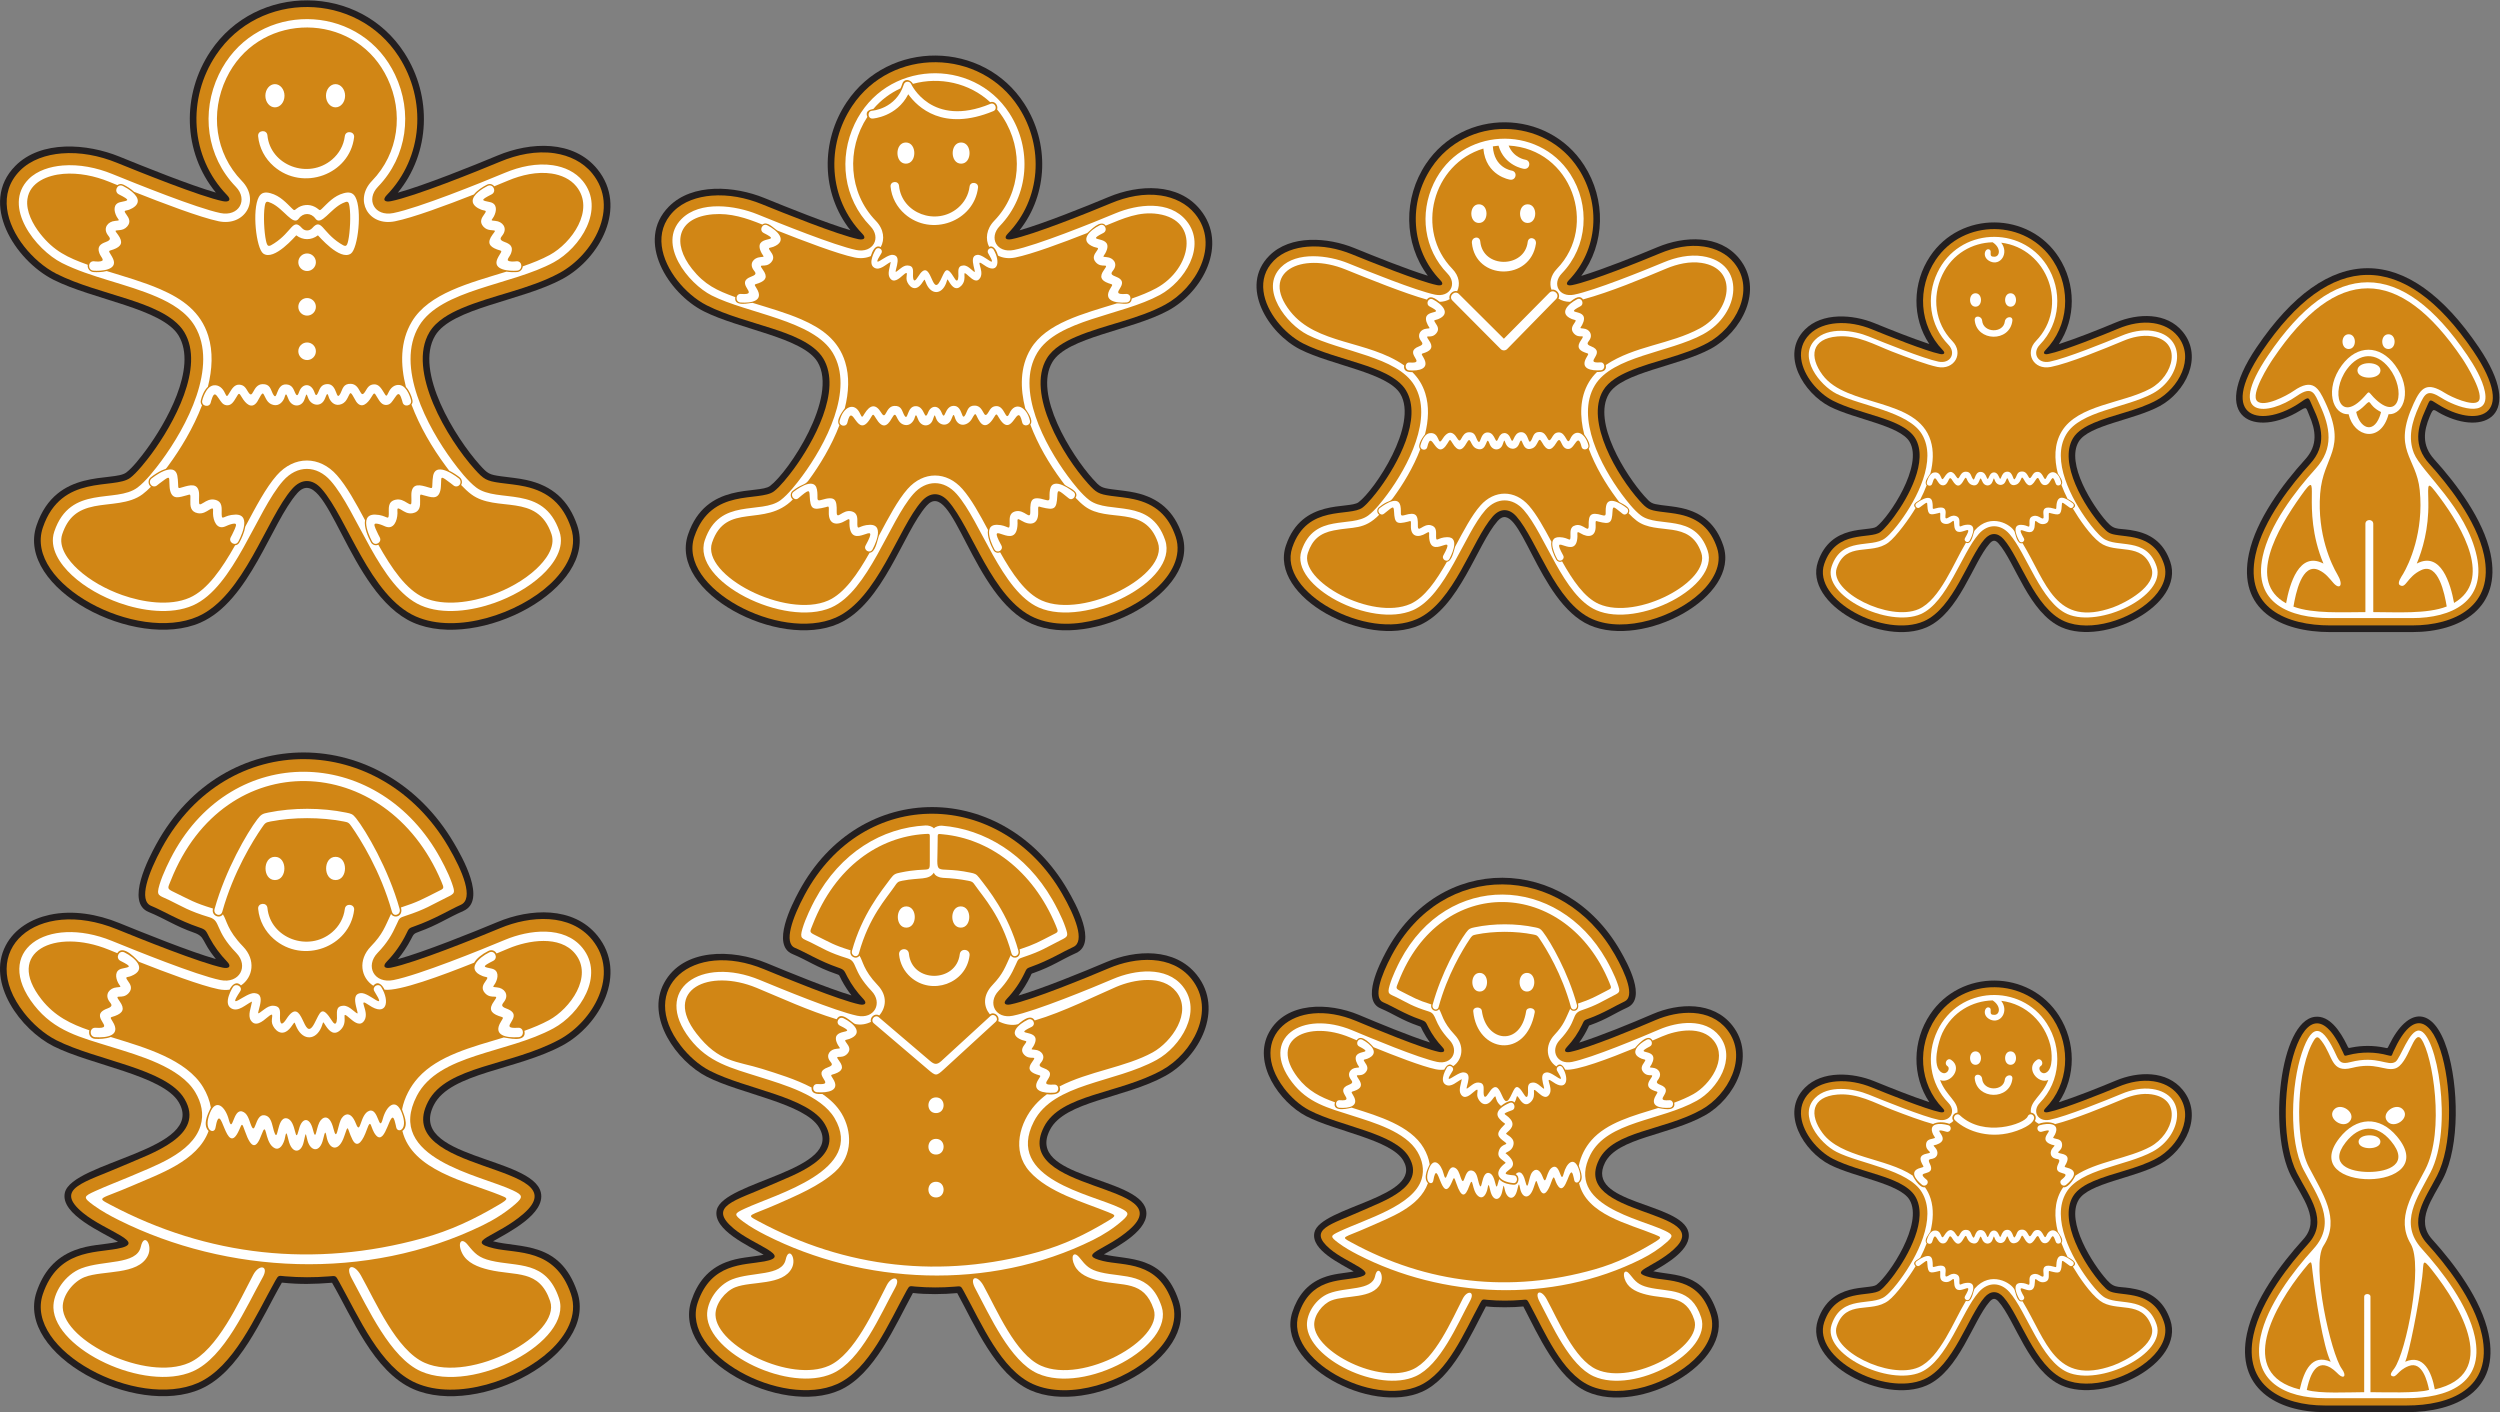 <?xml version="1.0" encoding="UTF-8" standalone="no"?>
<svg
   xmlns:dc="http://purl.org/dc/elements/1.1/"
   xmlns:cc="http://creativecommons.org/ns#"
   xmlns:rdf="http://www.w3.org/1999/02/22-rdf-syntax-ns#"
   xmlns:svg="http://www.w3.org/2000/svg"
   xmlns="http://www.w3.org/2000/svg"
   viewBox="0 0 720.147 406.787"
   height="406.787"
   width="720.147"
   xml:space="preserve"
   id="svg2"
   version="1.1"><rect x="0" y="0" width="720.147" height="406.787" fill="#808080" stroke="none"/><defs
     id="defs6" /><g
     transform="matrix(1.333,0,0,-1.333,0,406.787)"
     id="g10"><g
       transform="scale(0.1)"
       id="g12"><path
         id="path14"
         style="fill:#231f20;fill-opacity:1;fill-rule:evenodd;stroke:none"
         d="m 859.719,2635.3 c 56.394,15.49 162.761,58.23 215.581,80.33 70.75,29.59 163.87,34.29 215.74,-29.68 66.13,-81.55 5.5,-193.12 -75.11,-236.87 -88.55,-48.05 -239.5,-62.56 -275.469,-122.51 -46.281,-77.14 44.582,-222.04 95.949,-279.21 17.48,-19.45 20.41,-21.36 46.59,-24.94 18.39,-2.51 36.79,-4.04 54.96,-8.05 55.91,-12.34 91.06,-43.91 109.44,-98.14 45.97,-135.61 -212.74,-272.22 -354.412,-209.97 -140.898,61.91 -186.535,352.34 -250.836,279.44 -56.015,-63.51 -102.625,-232.79 -208.789,-279.44 -141.117,-62 -400.554,73.88 -354.414,209.97 42.567,125.54 165.992,93.44 193.821,114.31 14.203,10.66 32.281,34.29 43.082,48.91 41.668,56.44 111.781,177.55 70.043,247.12 -34.95,58.24 -185.469,77.65 -270.368,120.56 -83.215,42.07 -161.898,165.59 -82.543,245.93 55.809,56.51 155.629,48.39 224.618,20.35 53.496,-21.75 152.851,-61.92 208.847,-77.9 -71.785,87.63 -74.199,211.82 -11.465,305.51 99.18,148.14 322.086,146.07 418.762,-3.62 60.57,-93.79 56.281,-216.36 -14.027,-302.1 v 0" /><path
         id="path16"
         style="fill:#d18615;fill-opacity:1;fill-rule:evenodd;stroke:none"
         d="m 861.648,2929.59 c 60.813,-94.17 52.997,-218.1 -25.968,-299.63 -9.856,-10.18 -4.625,-15.8 9.148,-13.04 51.75,10.35 184.932,64.05 236.032,85.42 36.82,15.4 78.18,24.14 118.06,18.09 31.24,-4.73 60.77,-18.69 80.94,-43.55 60.17,-74.2 1.66,-175.83 -70.8,-215.14 -64.86,-35.19 -145.2,-47.87 -211.677,-76.36 -25.645,-10.99 -54.473,-26.74 -69.274,-51.41 -49.851,-83.08 39.039,-231.07 97.591,-296.23 19.47,-21.67 25.09,-25.45 55.35,-29.59 18.05,-2.46 35.94,-3.9 53.81,-7.84 50.75,-11.2 82.07,-39.02 98.91,-88.71 15.85,-46.76 -11.48,-91.09 -45.18,-122.34 -68,-63.1 -200.899,-108.88 -289.813,-69.82 -99.519,43.74 -148.195,212.77 -203.781,275.79 -19.937,22.6 -43.707,22.6 -63.644,0 C 575.77,1932.22 527.09,1763.18 427.566,1719.44 295.648,1661.48 51.445,1790.25 92.59,1911.6 132.5,2029.34 246.664,1992.96 281.41,2019.02 c 14.254,10.69 35.481,37.6 46.024,51.87 46.968,63.64 116.179,187.47 70.808,263.08 -22.613,37.69 -80.832,57.96 -121.422,71.2 -50.543,16.48 -108.007,31.16 -154.8,54.81 -26.598,13.45 -51.399,35.56 -69.735,58.91 -38.168,48.59 -57.606,114.9 -9.059,164.06 23.379,23.67 57.332,34.45 89.8,37.17 40.227,3.36 81.934,-4.92 119.153,-20.05 49.34,-20.05 180.851,-73.11 229.398,-83.16 13.195,-2.73 19.176,2.66 9.32,12.82 -80.664,83.1 -86.82,209.38 -23.949,303.28 93.434,139.54 303.633,137.6 394.699,-3.42 v 0" /><path
         id="path18"
         style="fill:#ffffff;fill-opacity:1;fill-rule:evenodd;stroke:none"
         d="m 839.648,2915.38 c -86.578,134.06 -294.543,126.63 -366.878,-24.95 -38.817,-81.34 -26.5,-177.14 36.914,-242.46 27.101,-27.91 6.64,-65.01 -33.418,-56.7 -51.129,10.58 -182.539,63.64 -233.946,84.53 -33.375,13.57 -71.027,21.24 -107.117,18.22 -25.973,-2.17 -54.555,-10.45 -73.347,-29.48 -58.242,-58.97 15.562,-152.66 71.977,-181.18 61.68,-31.18 139.996,-44.98 205.051,-73.23 31.398,-13.63 63.73,-32.54 81.816,-62.68 52.371,-87.3 -17.89,-218.56 -72.199,-292.11 -13.285,-17.99 -33.441,-43.81 -51.375,-57.27 -46.711,-35.03 -144.992,7.61 -179.738,-94.88 -12.227,-36.06 12.808,-71.19 38.183,-94.73 28.586,-26.52 66.035,-46.89 102.649,-59.83 47.89,-16.92 110.773,-26.32 158.812,-5.21 88.336,38.81 137.399,204.19 194.684,269.13 30.379,34.45 72.531,34.45 102.918,0 57.285,-64.94 106.347,-230.32 194.683,-269.13 48.039,-21.11 110.924,-11.71 158.814,5.21 36.61,12.93 74.06,33.31 102.65,59.83 25.37,23.54 50.4,58.67 38.18,94.73 -34.75,102.49 -133.03,59.85 -179.74,94.88 -17.93,13.46 -38.091,39.28 -51.372,57.27 -54.309,73.55 -124.571,204.81 -72.196,292.11 47.328,78.88 199.738,87.84 290.918,137.31 57.52,31.21 112.09,115.02 62.94,175.63 -15.99,19.71 -39.82,30.41 -64.51,34.15 -35,5.3 -71.77,-2.86 -104.03,-16.36 -53.22,-22.26 -186.669,-76.07 -241.013,-86.95 -40.547,-8.1 -60.098,29.06 -33.098,56.95 63.243,65.3 75.489,160.98 36.739,242.21 -4.11,8.61 -8.77,16.97 -13.95,24.99 z m 30.274,-732.94 c 2.961,-12.09 21.25,-7.6 18.297,4.52 -0.02,0.09 -7.059,29.94 -24.172,32.65 -11.59,1.84 -20.301,-6.4 -24.77,-16.56 -4.355,-9.9 -5.093,-7.23 -10.019,0.78 -5.055,8.22 -10.559,17.7 -20.852,17.28 -10.679,-0.44 -14.152,-7.12 -18.816,-14.86 -12.141,-20.2 -9.11,15.07 -31.371,16 -16.696,0.7 -17.813,-11.66 -22.211,-20.16 -11.008,-21.3 -5.539,20.72 -29.211,19.59 -12.828,-0.62 -15.727,-10.04 -19.055,-17.67 -4.914,-11.29 -6.324,-4.75 -8.91,1.7 -7.437,18.59 -25.062,17.55 -31.801,0.7 -2.578,-6.45 -4.593,-14.39 -9.511,-3.11 -3.325,7.64 -6.227,17.06 -19.051,17.67 -23.672,1.14 -18.199,-40.88 -29.211,-19.59 -4.395,8.5 -5.52,20.85 -22.211,20.16 -22.258,-0.93 -19.234,-36.2 -31.371,-16 -4.66,7.75 -8.137,14.42 -18.821,14.86 -10.289,0.42 -15.796,-9.06 -20.843,-17.27 -4.934,-8.02 -5.668,-10.68 -10.028,-0.78 -4.464,10.16 -13.175,18.4 -24.769,16.56 -17.113,-2.71 -24.149,-32.57 -24.168,-32.66 -2.949,-12.11 15.34,-16.61 18.301,-4.52 0.004,0.04 1.523,6.3 3.679,11.54 4.668,11.3 8.391,4.78 13.528,-2.39 5.215,-7.28 8.406,-13.89 16.601,-14.92 10.391,-1.3 15.492,7.2 20.895,16.21 6.34,10.57 6.047,11.8 12.969,0.25 7.761,-12.97 20.781,-26.17 32.617,-9.21 1.39,2.03 3.386,5.79 5.386,9.47 7.918,14.52 7.399,8.66 13.411,-2.19 2.738,-4.96 5.527,-9.85 13.117,-12.9 11.625,-4.66 21.258,1.67 26.375,12.74 3.484,10.17 3.703,13.87 8.969,-0.14 7.64,-20.31 29.191,-18.51 34.902,-2.05 5.848,16.84 4.152,11.84 8.933,1.54 7.063,-15.24 28.196,-18.58 35.637,1.21 5.27,14.01 5.485,10.32 8.977,0.14 5.109,-11.07 14.75,-17.4 26.371,-12.73 7.59,3.04 10.375,7.93 13.113,12.89 6.012,10.86 5.496,16.72 13.41,2.19 2,-3.67 4,-7.43 5.391,-9.46 11.836,-16.97 24.851,-3.76 32.617,9.21 6.918,11.55 6.625,10.31 12.969,-0.26 5.398,-9.01 10.504,-17.5 20.894,-16.2 8.192,1.03 11.387,7.63 16.602,14.91 5.141,7.18 8.855,13.69 13.523,2.39 2.164,-5.24 3.676,-11.5 3.688,-11.53 z m -206.289,129.15 c 10.488,0 18.996,-8.5 18.996,-18.99 0,-10.49 -8.508,-18.99 -18.996,-18.99 -10.488,0 -18.988,8.5 -18.988,18.99 0,10.49 8.5,18.99 18.988,18.99 z m 0,192.39 c 10.488,0 18.996,-8.51 18.996,-19 0,-10.48 -8.508,-18.98 -18.996,-18.98 -10.488,0 -18.988,8.5 -18.988,18.98 0,10.49 8.5,19 18.988,19 z m 0,-96.36 c 10.488,0 18.996,-8.51 18.996,-18.99 0,-10.49 -8.508,-19 -18.996,-19 -10.488,0 -18.988,8.51 -18.988,19 0,10.48 8.5,18.99 18.988,18.99 z m 17.937,171.72 c 12.203,-17.11 32.075,20.83 58.993,33.3 10.746,4.98 12.867,4.76 14.765,-7.68 2.938,-19.28 1.172,-54.71 -2.812,-73.3 -3.141,-14.68 -6.161,-13.4 -17.719,-5.94 -39.359,25.43 -39.953,55.71 -60.016,33.07 -6.058,-6.84 -16.234,-6.84 -22.293,0 -20.066,22.64 -20.664,-7.64 -60.015,-33.07 -11.567,-7.46 -14.578,-8.74 -17.715,5.94 -3.992,18.59 -5.758,54.02 -2.817,73.3 1.899,12.44 4.02,12.66 14.77,7.68 26.91,-12.47 46.781,-50.41 58.98,-33.3 9.352,13.09 26.536,13.09 35.879,0 z m -41.351,-36.21 c 14.367,-11.02 32.461,-11.02 46.828,0 0.875,-0.38 47.621,-56.36 71.328,-39.38 15.285,10.94 24.613,94.55 9.535,122.26 -5.719,10.49 -14.691,10.9 -24.883,8.24 -21.386,-5.61 -35.074,-21.73 -47.261,-33.5 -6.325,-6.1 -4.481,-2.03 -14.996,3.65 -12.801,6.91 -28.45,5.34 -39.84,-3.58 -4.723,-3.69 -4.793,-4.55 -9.43,-0.07 -12.187,11.77 -25.871,27.89 -47.266,33.5 -10.179,2.66 -19.168,2.25 -24.879,-8.24 -15.074,-27.71 -5.75,-111.32 9.536,-122.26 23.711,-16.98 70.457,39 71.328,39.38 z m -46.094,326.74 c 11.418,0 20.672,-11.24 20.672,-25.1 0,-13.86 -9.254,-25.1 -20.672,-25.1 -11.41,0 -20.668,11.24 -20.668,25.1 0,13.86 9.258,25.1 20.668,25.1 z m 130.957,0 c 11.41,0 20.672,-11.24 20.672,-25.1 0,-13.86 -9.262,-25.1 -20.672,-25.1 -11.414,0 -20.668,11.24 -20.668,25.1 0,13.86 9.254,25.1 20.668,25.1 z m 20.047,-112.53 c 1.555,13.23 21.648,10.83 20.07,-2.37 -9.578,-80.19 -110.515,-117.66 -173.629,-62.58 -18.765,16.38 -31.297,39.25 -33.757,64.96 -1.254,13.2 18.82,15.13 20.074,1.9 6.199,-65.15 88.383,-96.1 139.746,-52.34 14.941,12.73 25.082,30.48 27.496,50.43 z M 339.023,2002.52 c -4.062,-3.27 -9.937,-2.53 -13.109,1.66 -3.18,4.18 -2.457,10.22 1.609,13.49 0.137,0.11 49.125,39.78 55.735,5.76 1.051,-5.38 1.316,-11.58 1.578,-16.96 0.508,-10.64 -0.574,-10.75 9.144,-7.82 16.684,5.05 32.614,9.35 35.879,-10.18 0.649,-3.91 0.356,-11.56 0.231,-17.69 -0.211,-10.65 0.738,-11.02 9.836,-5.43 6.273,3.85 14.25,8.92 24.996,6.29 17.398,-4.26 13.676,-19.93 14.062,-31.09 0.547,-15.82 4.114,-1.63 29.477,-0.94 39.59,1.07 6.637,-58.18 6.539,-58.36 -6.02,-11.06 -22.359,-1.64 -16.332,9.43 0.027,0.05 5.352,9.75 8.781,18.05 4.121,9.98 4.188,13.02 -6.07,10.7 -5.941,-1.35 -10.742,-3.82 -15.012,-5.55 -17.812,-7.24 -25.691,12.13 -26.086,28.42 -0.215,9.01 2.586,14.26 -8.168,7.7 -6.152,-3.75 -14.082,-9.45 -24.777,-7.34 -15.781,3.09 -16.398,15.45 -15.981,27.49 0.555,15.94 -0.003,13.12 -7.64,11.2 -15.16,-3.81 -30.735,-10.98 -36.024,10.12 -1.265,5.03 -1.351,10.89 -1.644,16.84 -0.5,10.24 0.922,14.49 -9.227,7.58 -7.574,-5.15 -17.754,-13.34 -17.797,-13.37 z m 735.267,510.01 c -17.9,6.54 -21.83,15.59 -10.21,31.7 7.63,10.59 8.09,8.84 -4.12,10.25 -5.11,0.59 -10.67,2.17 -15.56,7.68 -8.93,10.09 -3.43,18.8 1.67,25.87 7.61,10.56 2.35,7.2 -6.57,10.71 -8.48,3.33 -18.19,9.7 -18.09,18.8 0.13,13.55 21.34,26.9 32.11,32.25 12.11,6.06 20.69,-12.17 8.71,-18.22 -26.54,-13.39 -20.18,-12.93 -3.05,-16.74 15.68,-3.49 14.4,-19.04 7.93,-31.2 -4.41,-8.26 -9.07,-8.3 3.4,-9.31 15.39,-1.25 26.35,-15 16.3,-29.74 -4.38,-6.43 -10.4,-10.7 3.97,-15.97 10.42,-3.81 19.28,-9.21 13.68,-24.09 -3.89,-10.33 -14.89,-17.04 1.48,-18.04 4.2,-0.25 8.31,0.44 10.22,0.57 13.28,0.96 14.28,-19.35 0.97,-20.32 -15.88,-1.15 -53.17,0.83 -42.4,25.38 1.48,3.37 3.04,6.07 4.55,8.46 6.72,10.66 5.06,8.29 -4.99,11.96 z m -829.368,0 c 17.898,6.54 21.82,15.59 10.211,31.7 -7.637,10.59 -8.09,8.84 4.109,10.25 5.117,0.59 10.676,2.16 15.563,7.68 8.933,10.09 3.433,18.8 -1.664,25.87 -7.614,10.56 -2.356,7.2 6.566,10.71 8.484,3.33 18.188,9.7 18.098,18.8 -0.137,13.55 -21.344,26.9 -32.117,32.25 -12.102,6.06 -20.688,-12.17 -8.708,-18.22 26.543,-13.39 20.172,-12.93 3.043,-16.74 -15.668,-3.49 -14.394,-19.04 -7.918,-31.2 4.399,-8.26 9.063,-8.3 -3.41,-9.31 -15.382,-1.25 -26.347,-15 -16.3,-29.74 4.382,-6.43 10.402,-10.7 -3.973,-15.97 -10.41,-3.81 -19.274,-9.21 -13.672,-24.09 3.887,-10.33 14.891,-17.04 -1.484,-18.04 -4.203,-0.25 -8.305,0.44 -10.215,0.57 -13.281,0.96 -14.281,-19.35 -0.965,-20.32 15.879,-1.15 53.164,0.83 42.394,25.38 -1.476,3.37 -3.039,6.07 -4.546,8.46 -6.727,10.66 -5.063,8.29 4.988,11.96 z m 735.266,-510.01 c 4.066,-3.27 9.933,-2.53 13.109,1.66 3.18,4.18 2.457,10.22 -1.609,13.49 -0.145,0.11 -49.129,39.78 -55.743,5.76 -1.043,-5.38 -1.312,-11.58 -1.57,-16.96 -0.508,-10.64 0.57,-10.75 -9.145,-7.82 -16.683,5.05 -32.613,9.35 -35.875,-10.18 -0.656,-3.91 -0.363,-11.56 -0.238,-17.69 0.215,-10.65 -0.738,-11.02 -9.84,-5.43 -6.269,3.85 -14.238,8.92 -24.992,6.29 -17.394,-4.26 -13.676,-19.93 -14.058,-31.09 -0.547,-15.82 -4.114,-1.63 -29.481,-0.94 -39.59,1.07 -6.637,-58.18 -6.535,-58.36 6.019,-11.06 22.355,-1.64 16.332,9.43 -0.031,0.05 -5.355,9.75 -8.785,18.05 -4.121,9.98 -4.18,13.02 6.078,10.7 5.934,-1.35 10.738,-3.82 15.008,-5.55 17.808,-7.24 25.691,12.13 26.082,28.42 0.215,9.01 -2.582,14.26 8.168,7.7 6.152,-3.75 14.082,-9.45 24.781,-7.34 15.785,3.09 16.395,15.45 15.98,27.49 -0.554,15.94 0,13.12 7.637,11.2 15.16,-3.81 30.738,-10.98 36.028,10.12 1.261,5.03 1.351,10.89 1.64,16.84 0.5,10.24 -0.918,14.49 9.235,7.58 7.566,-5.15 17.746,-13.34 17.793,-13.37 z m -155.77,903.02 c -79.051,122.41 -269.141,115.69 -335.285,-22.92 -35.543,-74.48 -24.508,-162.21 33.558,-222.02 40.168,-41.37 6.489,-98.81 -50.101,-87.09 -39.879,8.26 -121.836,39.44 -182.777,63.63 -7.161,6.69 -16.336,12.15 -22.782,15.34 -5.179,2.6 -9.89,1.73 -13.304,-0.87 -6.809,2.75 -12.95,5.25 -18.239,7.4 -30.726,12.49 -65.547,19.72 -98.773,16.94 -32.981,-2.76 -72.406,-17.49 -77.492,-54.59 -3.598,-26.29 12.078,-54.94 27.793,-74.87 29.625,-37.56 59.105,-51.39 102.648,-67.02 -1.394,-7.69 4.379,-15.18 12.199,-15.74 7.903,-0.58 19.129,-0.28 28.7,2.22 38.875,-12.1 79.05,-23.34 115.535,-39.18 48.55,-21.08 87.789,-49.02 103.941,-100.89 10.699,-34.33 8.723,-72.2 -0.762,-109.97 -7.953,-7.4 -13.023,-19.91 -15.175,-28.95 -1.118,-4.6 0.097,-8.37 2.48,-11.02 -18.609,-48.95 -47.016,-95.5 -73.496,-131.37 -6.996,-9.48 -2.621,-4.29 -13.941,-9.69 -7.938,-3.8 -16.543,-9.31 -23.454,-14.88 -6.41,-5.16 -6.097,-15.43 0.5,-20.2 -5.937,-6.07 -12.043,-11.62 -18.187,-16.23 -28.68,-21.51 -69.93,-19.12 -103.781,-25.82 -36.719,-7.28 -57.321,-23.95 -69.66,-60.37 -9.59,-28.29 14.046,-57.73 33.335,-75.63 26.809,-24.87 62.02,-43.89 96.364,-56.03 43.289,-15.29 102.062,-24.77 145.472,-5.7 38.621,16.97 69.852,62.8 98.371,113.34 4.125,0.3 7.461,2.76 9.477,6.46 4.348,7.88 10.531,21.48 12.578,34 22.774,42.65 44.531,84.17 67.953,110.73 37.61,42.63 92.512,42.63 130.117,0 20.915,-23.71 40.497,-59.34 60.657,-97.05 -2.856,-14.82 6.711,-36.75 12.738,-47.68 3.188,-5.82 10.047,-8.06 15.926,-5.23 28.703,-51.03 60.125,-97.46 99.058,-114.57 43.414,-19.07 102.181,-9.59 145.481,5.7 34.34,12.14 69.55,31.16 96.35,56.02 19.29,17.9 42.94,47.35 33.35,75.64 -30.87,91.03 -118.99,45.34 -173.45,86.19 -7.42,5.57 -14.78,12.5 -21.856,20.06 3.125,5.36 1.961,12.41 -2.964,16.37 -6.704,5.4 -15.004,10.75 -22.739,14.53 -2.613,3.43 -5.129,6.8 -7.523,10.04 -30.012,40.65 -56.164,85.37 -74.004,132.76 2,2.6 2.934,6.12 1.902,10.35 -2.039,8.55 -6.703,20.25 -13.968,27.75 -12.059,47.66 -12.907,98.3 12.914,141.35 36.64,61.06 124.248,83.21 204.388,107.93 8.05,-1.34 16.52,-1.44 22.85,-0.98 6.64,0.47 11.87,5.89 12.38,12.38 21.02,7.25 40.83,15.16 58.21,24.58 47.05,25.54 98.8,97.34 57.5,148.27 -13.09,16.13 -33.01,24.6 -53.15,27.66 -31.59,4.78 -65.19,-2.98 -94.32,-15.17 -8.26,-3.45 -18.43,-7.66 -29.95,-12.37 -3.36,4.39 -9.22,6.72 -15.83,3.4 -8.19,-4.06 -20.77,-11.76 -28.05,-21.01 -59.798,-23.58 -132.294,-50.35 -170.614,-58.01 -58.223,-11.64 -88.848,46.88 -49.684,87.33 57.91,59.8 68.883,147.41 33.398,221.79 -3.777,7.92 -8.054,15.6 -12.812,22.96 v 0" /><path
         id="path20"
         style="fill:#231f20;fill-opacity:1;fill-rule:evenodd;stroke:none"
         d="m 419.34,1036.15 c -40.949,14.36 -61.84,29.77 -98.207,44.71 -50.363,20.69 0.41,116.84 16.383,146.07 146.14,267.53 491.672,261.35 643.543,2.74 17.355,-29.55 71.491,-123.83 20.441,-146.52 -36.383,-16.16 -55.621,-30.3 -95.461,-44.74 -12.48,-4.52 -11.976,-5.23 -18.117,-16.98 -7.895,-15.1 -17.32,-29.321 -28.133,-42.485 56.406,15.496 162.751,58.225 215.581,80.325 69.59,29.12 163.5,34.73 215.73,-29.67 66.13,-81.553 5.51,-193.127 -75.1,-236.877 C 1117.48,739.266 973.816,733.652 937.871,664.395 877.789,548.66 1151.47,552.43 1168.81,474.504 c 10.31,-46.301 -70.13,-86.145 -103.37,-105.199 58.53,-15.371 144.5,1.261 182.02,-109.43 C 1293.43,124.266 1034.72,-12.344 893.051,49.902 807.09,87.676 760.723,205.535 717.543,279.656 677.422,276.633 649.574,275.781 609.145,279.941 565.836,205.098 518.863,87.449 433.422,49.902 292.309,-12.102 32.871,123.789 79.008,259.875 c 14.355,42.332 39.722,73.699 81.969,89.93 33.625,12.918 61.859,11.386 94.05,18.371 -31.332,19.48 -125.047,58.719 -114.968,105.64 14.515,67.618 307.902,93.079 245.898,196.399 -34.531,57.539 -190.289,80.09 -270.367,120.566 -70.633,35.703 -145.551,136.289 -103.356,217.509 18.965,36.5 55.84,58 95.051,66.47 50.039,10.81 103.52,1.34 150.383,-17.71 53.48,-21.74 152.859,-61.913 208.848,-77.89 -31.707,38.69 -22.082,48.2 -47.176,56.99 v 0" /><path
         id="path22"
         style="fill:#d18615;fill-opacity:1;fill-rule:evenodd;stroke:none"
         d="m 878.074,1033.88 c -10.57,-21.67 -24.676,-42.044 -42.336,-60.278 -9.855,-10.172 -4.621,-15.789 9.149,-13.036 51.754,10.352 184.933,64.044 236.033,85.414 64.43,26.96 151.43,33.2 198.99,-25.45 60.18,-74.214 1.67,-175.835 -70.78,-215.147 C 1104.02,748.348 965.504,748.895 925.09,671.035 844.008,514.824 1257.31,538.203 1131.17,428.68 c -57.9,-50.274 -129.85,-58.875 -63.92,-74.668 49.64,-11.883 132.54,1.64 166.57,-98.77 15.86,-46.758 -11.48,-91.082 -45.17,-122.344 C 1120.64,69.805 987.754,24.023 898.844,63.086 822.043,96.836 775.52,205.195 732.734,281.875 c -7.824,14.023 -6.695,12.813 -22.468,11.523 -30.911,-2.511 -62.832,-2.453 -93.7,0.176 -14.632,1.239 -14.371,3.399 -21.628,-9.551 C 551.82,207.227 505.145,97.148 427.633,63.086 295.715,5.129 51.508,133.895 92.644,255.242 c 32.196,94.961 110.382,88.742 160.246,97.824 70.132,12.762 -25.071,37.547 -73.461,77.52 -64.785,53.523 3.496,65.449 87.621,102.414 58.789,25.84 179.605,64.031 131.25,144.617 -39.078,65.137 -189.207,82.031 -276.215,126.016 -26.605,13.445 -51.402,35.555 -69.742,58.894 -106.563,135.676 27.152,251.403 199.898,181.183 49.336,-20.05 180.856,-73.105 229.399,-83.155 13.195,-2.735 19.175,2.66 9.316,12.812 -15.434,15.91 -28.144,33.403 -38.16,51.943 -8.25,15.28 -6.613,16.99 -23.012,22.5 -43,14.49 -77.945,36.01 -103.183,46.37 -27.832,11.43 -6.329,71.16 23.55,125.86 140.953,258.03 472.453,251.01 618.493,2.34 31.675,-53.95 55.925,-113.22 27.003,-126.07 -23.597,-10.48 -57.644,-31.47 -99.921,-46.27 -12.457,-4.36 -11.887,-4.35 -17.653,-16.16 v 0" /><path
         id="path24"
         style="fill:#ffffff;fill-opacity:1;fill-rule:evenodd;stroke:none"
         d="m 745.191,1087.54 c 1.555,13.23 21.645,10.83 20.075,-2.36 -9.586,-80.2 -110.52,-117.668 -173.629,-62.59 -18.77,16.37 -31.301,39.26 -33.762,64.96 -1.254,13.21 18.82,15.13 20.074,1.9 6.196,-65.15 88.383,-96.102 139.746,-52.34 14.942,12.73 25.082,30.48 27.496,50.43 z M 856.168,615.793 c 2.465,-13.852 27.379,-7.395 11.84,31.797 -13.024,32.871 -33.379,13.816 -40.738,-13.52 -8.559,-31.765 -9.012,23.711 -29.071,17.207 -20.609,-6.668 -18.586,-54.824 -28.941,-28.015 -12.52,32.422 -28.551,18.672 -33.203,7.785 -6.969,-16.34 -8.317,-47.219 -15.371,-18.762 -8.797,35.477 -25.082,25.078 -30.582,13.887 -7.774,-15.828 -7.227,-42.246 -13.993,-15.293 -7.023,27.871 -23.597,26.211 -29.972,0.848 -9.782,-39.11 -4.539,19.992 -26.918,23.371 -22.141,3.347 -17.348,-59.66 -27.52,-26.797 -4.023,13.008 -4.996,31.699 -20.929,33.398 -20.887,2.207 -18.211,-50.351 -29.543,-17.988 -3.731,10.644 -7.079,22.637 -17.743,26.062 -20.203,6.504 -20.519,-49.96 -29.07,-17.593 -7.398,27.996 -27.766,47.047 -40.824,14.293 -15.371,-38.551 9.453,-46.434 11.93,-32.43 12.66,71.523 21.914,-71.367 51.546,-3.645 6.004,13.723 5.739,15.61 12.235,-3.007 14.543,-41.661 25.203,-36.817 35.781,-7.84 11.891,32.566 5.879,-11.914 25.023,-26.848 10.887,-8.484 20.028,0.156 24.852,16.379 3.27,15.098 3.484,20.684 8.438,-0.84 7.191,-31.094 27.519,-29.07 32.906,-4.211 5.512,25.395 3.918,17.832 8.394,2.387 6.676,-22.941 26.575,-26.691 33.59,3.457 4.953,21.453 5.172,15.953 8.445,1.063 6.223,-23.918 25.704,-29.024 37.208,5.363 9.652,28.844 5.335,17.82 17.699,-7.258 11.152,-22.012 23.422,0.051 30.746,20.684 10.398,29.296 7.39,2.996 20.285,-11.563 21.234,-23.965 30.707,61.555 40.008,32.09 2.019,-6.406 3.445,-14.445 3.492,-14.461 z m 56.523,-240.102 c 61.172,16.887 111.439,40.801 165.199,72.473 23.15,13.633 19.67,14.082 1.36,21.395 -72.68,29.066 -188.609,52.863 -209.73,138.136 16.535,11.797 0.144,41.075 -0.665,46.77 5,25.359 17.938,49.578 34.743,68.238 43.136,47.922 115.592,66.086 185.112,87.043 5.54,-0.09 50.83,-13.379 44.53,14.363 18.76,6.661 36.74,14.094 53.22,23.039 45.18,24.524 96.43,94.258 56.54,143.45 -33.06,40.782 -101.52,29.202 -143.74,11.552 -6.33,-2.646 -15.3,-6.427 -26.17,-10.959 -3.16,5.743 -9.93,9.379 -17.75,5.469 -14,-6.98 -25.3,-16.113 -30.68,-25.305 -69.965,-28.046 -162.527,-62.195 -193.562,-58.433 -4.938,10.176 -14.473,20.586 -24.379,8.562 -26.785,17.149 -34.024,55.321 -5.117,85.176 25.554,26.39 30.253,42.1 43.437,70.13 6.305,-10.93 27.055,-6.18 21.402,13.84 36.926,11.99 45.961,17.62 78.243,33.82 15.507,7.78 15.929,6.03 8.91,22.65 -119.317,282.59 -468.188,294.53 -584.356,2.19 -7.019,-17.66 -9.465,-17.63 7.164,-25.65 35.34,-17.06 42.668,-22.8 83.848,-35.31 -4.156,-15.11 14.035,-23.02 21.41,-12.54 8.574,-12.51 8.824,-33.69 43.403,-69.33 28.445,-29.304 21.597,-66.812 -4.27,-84.28 -10.305,10.476 -19.52,1.179 -24.797,-9.219 -7.391,-0.969 -15.437,-0.715 -23.988,1.062 -38.235,7.911 -112.395,35.75 -171.766,59.18 -2.066,1.672 -33.644,39.707 -46.82,18.75 l -19.074,7.735 C 118.816,1046.65 8.91,994.758 89.719,891.887 118.293,855.508 153.809,838.484 193.113,825.168 c -2.351,-7.719 1.489,-17.609 12.141,-18.383 8.941,-0.644 23.34,-0.144 34.098,3.969 l 8.191,-2.531 c 63.73,-19.864 155.152,-45.567 191.512,-106.153 8.312,-13.855 14.133,-28.64 16.605,-43.886 -0.836,-3.664 -20.953,-34.805 -4.855,-50.618 C 426.855,542.168 344.297,515.051 286.168,489.492 215.434,458.895 206.895,464.961 238.008,448.457 448.551,336.75 678.805,311.133 912.691,375.691 Z M 257.066,414.91 c -19.3,9.621 -38.117,20.039 -54.39,31.867 -24.16,17.547 -22.422,19.317 3.109,30.996 24.281,11.114 58.727,24.231 72.274,30.176 52.488,23.074 136.609,50.418 155.254,110.774 7.863,25.457 1.878,50.593 -11.551,72.976 -32.641,54.403 -122.895,79.414 -180.215,97.274 -68.047,21.211 -123.399,34.074 -167.684,90.461 -91.207,116.113 26.535,196.466 168.075,138.936 50.07,-20.362 181.683,-73.741 234.156,-84.608 41.633,-8.617 62.043,30.293 34.504,58.66 -47.407,48.848 -32.86,69.478 -57.606,76.958 -45.758,13.82 -58.484,23.18 -88.644,37.78 -21.258,10.27 -27.153,7.63 -19.645,32.82 7.067,23.7 22.231,53.7 29.457,66.93 130.613,239.11 435.442,232.26 570.891,1.61 7.289,-12.42 23.406,-41.7 31.476,-65.17 7.516,-21.84 6.887,-22.19 -12.054,-31.47 -32.996,-16.19 -44.219,-24.9 -87.52,-39.12 -13.89,-4.57 -13.562,-4.62 -19.531,-17.95 -10.469,-23.36 -21.035,-41.22 -41.336,-62.173 -27.609,-28.516 -7.711,-67.278 34.168,-58.899 55.715,11.145 189.156,65.227 241.226,87.012 51.4,21.5 127.68,31.26 167.18,-17.46 48.61,-59.942 -5.67,-142.977 -62.58,-173.856 C 1095.1,774.648 948.102,774.797 900.801,683.633 830.293,547.742 1038.97,512.375 1108.24,479.336 c 21.41,-10.215 23.06,-14.316 4.99,-30 -20.48,-17.781 -44.74,-33.137 -70.1,-45.496 C 791.598,281.191 488.941,299.305 257.066,414.91 Z m 803.814,-87.5 c 57.55,-13.785 119.12,1.379 147.03,-80.945 C 1239.59,153.027 1023.43,38.23 909.855,88.137 843.715,117.195 794.949,225.078 759.973,289.148 c -15.43,28.332 4.531,33.801 19.886,6.457 31.938,-56.875 76.696,-162.031 138.102,-189.011 100.519,-44.164 295.299,61.219 270.859,133.394 -23.55,69.453 -73.98,53.774 -132.64,67.817 -23.17,5.543 -46.92,14.754 -57.328,35.398 -10.985,21.777 -2.512,36.414 11.918,18.457 15.29,-19.015 23.83,-27.961 50.11,-34.25 z m -741.54,10.395 c -21.277,-42.434 -96.652,-30.637 -136.156,-45.801 -24.293,-9.336 -48.559,-39.113 -47.602,-65.93 2.625,-73.359 180.609,-160.039 272.934,-119.48 61.675,27.097 108.437,133.386 138.851,190.457 12.649,23.742 34.598,19.699 20.36,-5.684 C 532.09,227.898 485.43,118.367 416.625,88.137 312.789,42.52 118.656,135.488 115.434,225.352 c -1.161,32.546 25.074,71.855 60.519,85.468 47.633,18.289 119.399,6.856 128.301,46.504 7.348,32.735 26.539,3.313 15.086,-19.519 z m -70.985,518.367 c 17.899,6.543 21.821,15.594 10.208,31.699 -13.774,19.109 5.3,1.707 19.675,17.938 8.934,10.078 3.434,18.789 -1.668,25.863 -7.609,10.562 -2.351,7.207 6.575,10.711 36.46,14.336 8.492,39.836 -14.024,51.055 -12.105,6.054 -20.687,-12.176 -8.707,-18.223 26.543,-13.391 20.172,-12.93 3.043,-16.738 -15.668,-3.497 -14.394,-19.043 -7.922,-31.204 4.403,-8.261 9.067,-8.3 -3.406,-9.312 -15.387,-1.242 -26.348,-14.992 -16.305,-29.738 4.387,-6.426 10.406,-10.703 -3.969,-15.965 -44.472,-16.313 23.465,-45.09 -25.371,-41.555 -13.281,0.957 -14.281,-19.363 -0.964,-20.332 25.89,-1.875 56.941,3.574 37.843,33.84 -6.722,10.664 -5.058,8.289 4.992,11.961 z m 829.365,0 c -17.9,6.543 -21.82,15.594 -10.21,31.699 13.78,19.109 -5.29,1.707 -19.67,17.938 -8.94,10.078 -3.44,18.789 1.66,25.863 7.61,10.562 2.36,7.207 -6.57,10.711 -36.46,14.336 -8.5,39.824 14.02,51.055 12.11,6.054 20.69,-12.168 8.71,-18.223 -26.54,-13.391 -20.17,-12.93 -3.04,-16.738 15.67,-3.497 14.39,-19.043 7.92,-31.204 -4.4,-8.261 -9.06,-8.3 3.41,-9.312 15.38,-1.242 26.34,-14.992 16.29,-29.738 -4.38,-6.426 -10.4,-10.703 3.98,-15.965 44.47,-16.313 -23.47,-45.09 25.37,-41.555 13.28,0.957 14.28,-19.363 0.97,-20.332 -25.91,-1.875 -56.93,3.563 -37.85,33.84 6.72,10.672 5.06,8.289 -4.99,11.961 z m -574.298,62.527 c 6.418,9.739 22.082,0.52 15.664,-9.195 -30.82,-46.66 11.59,-2.246 31.055,-3.918 15.191,-1.309 14.445,-13.867 11.589,-26.516 -4.585,-20.32 -8.507,-21.836 9.504,-8.418 5.899,4.407 12.239,7.942 19.118,7.641 18.824,-0.832 14.191,-15.285 14.648,-27.434 0.609,-16.511 6.715,-12.402 13.66,-1.601 37.141,57.762 35.77,-56.699 60.735,-9.231 12.906,24.524 15.418,41.457 38.464,5.078 7.075,-11.132 9.996,-3.972 10.344,5.754 0.426,12.149 -3.945,26.602 13.774,27.434 7.031,0.332 13.457,-3.879 19.418,-8.789 15.558,-12.816 11.835,-9.543 7.941,7.723 -2.992,13.242 -4.508,26.984 10.488,28.359 18.328,1.672 58.246,-42.742 29.235,3.918 -6.039,9.715 8.707,18.934 14.746,9.195 19.8,-31.941 11.144,-64.91 -26.461,-39.07 -27.461,18.867 2.211,-13.281 -9.844,-32.949 -8.277,-13.504 -20.387,-5.137 -30.219,3.379 -25.523,22.129 -1.203,-4.727 -21.453,-24.063 -13.648,-13.047 -23.855,-3.019 -31.515,8.32 -7.836,11.602 -4.551,10.34 -9.704,-2.109 -11.839,-28.582 -38.812,-29.871 -52.757,-2.227 -7.575,15.02 -2.45,15.829 -13.457,1.68 -19.075,-24.465 -36.383,-4.68 -40.204,7.695 -3.613,11.758 7.372,28.77 -10.211,13.946 -10.96,-9.258 -26.066,-21.856 -35.988,-6.621 -7.125,10.949 0.629,27.937 2.66,40.656 -13.054,-5.586 -29.586,-23.773 -45.078,-14.621 -18.695,11.023 3.785,45.887 3.848,45.984 z m 265.887,365.011 c 21.336,-27.04 70.027,-109.35 94.289,-196.28 3.472,-12.42 -13.149,-18.42 -16.621,-5.98 -24.692,88.39 -68.77,157.52 -87.055,183.77 -6.231,8.94 -7.356,9.36 -17.305,11.29 -48.847,9.51 -109.019,9.51 -157.875,0 -11.074,-2.15 -11.894,-3.37 -18.875,-13.5 -19.113,-27.79 -61.488,-95.55 -85.515,-181.56 -3.473,-12.44 -20.086,-6.44 -16.622,5.98 23.579,84.47 70.215,164.58 92.415,193.85 8.367,11.03 11.793,12.05 23.89,14.52 52.938,10.81 115.336,10.74 168.168,-0.19 10.313,-2.13 13.863,-2.73 21.106,-11.9 z m -175.121,-83.63 c 27.199,0 27.195,-50.2 0,-50.2 -27.192,0 -27.196,50.2 0,50.2 z m 130.957,0 c 27.199,0 27.195,-50.2 0,-50.2 -27.196,0 -27.196,50.2 0,50.2 v 0" /><path
         id="path26"
         style="fill:#231f20;fill-opacity:1;fill-rule:evenodd;stroke:none"
         d="m 3417.08,2455.48 c 48.75,14.81 118.3,42.67 164.66,62.07 58.1,24.31 134.21,27.78 176.77,-24.7 54.34,-67.01 5.16,-158.69 -61.24,-194.74 -70.72,-38.36 -192.38,-50.67 -220.46,-97.48 -36.38,-60.64 36.53,-176.33 76.84,-221.19 13.61,-15.14 15.38,-16.37 35.74,-19.16 14.88,-2.02 29.73,-3.26 44.43,-6.51 45.93,-10.14 74.97,-36.22 90.07,-80.77 37.92,-111.83 -172.94,-223.23 -288.8,-172.33 -113.61,49.92 -150.82,279.43 -198.47,225.43 -44.8,-50.79 -82.35,-187.4 -168.87,-225.43 -115.48,-50.74 -326.85,60.15 -288.82,172.33 34.72,102.43 135.88,77.57 156.84,93.29 35.02,26.25 129.86,168.33 90.25,234.34 -27.27,45.43 -148.64,61.71 -216.29,95.89 -68.66,34.69 -132.39,136.16 -67.1,202.25 45.76,46.34 127.1,40 183.7,17 47.22,-19.2 110.3,-44.66 159.21,-60 -52.59,70.44 -53.53,167.87 -3.89,241.99 80.89,120.81 262.62,119.13 341.46,-2.95 47.76,-73.96 46.02,-169.87 -6.03,-239.33 v 0" /><path
         id="path28"
         style="fill:#d18615;fill-opacity:1;fill-rule:evenodd;stroke:none"
         d="m 3411.02,2687 c 48.9,-75.73 42.61,-175.38 -20.89,-240.95 -7.92,-8.18 -3.72,-12.7 7.35,-10.49 41.62,8.33 148.72,51.51 189.82,68.7 29.6,12.38 62.87,19.41 94.93,14.55 25.13,-3.81 48.88,-15.04 65.08,-35.02 48.39,-59.68 1.35,-141.4 -56.92,-173.01 -52.16,-28.3 -116.76,-38.5 -170.22,-61.41 -20.63,-8.84 -43.81,-21.5 -55.71,-41.34 -40.08,-66.82 31.4,-185.82 78.48,-238.22 15.65,-17.42 20.17,-20.47 44.5,-23.79 14.52,-1.98 28.91,-3.14 43.27,-6.31 40.81,-9.01 66,-31.38 79.54,-71.33 12.76,-37.61 -9.23,-73.25 -36.32,-98.39 -54.69,-50.74 -161.55,-87.55 -233.05,-56.14 -80.04,35.16 -119.18,171.1 -163.88,221.78 -16.03,18.17 -35.14,18.17 -51.18,0 -44.69,-50.67 -83.85,-186.62 -163.88,-221.78 -106.08,-46.61 -302.46,56.94 -269.37,154.53 32.09,94.67 123.89,65.42 151.84,86.38 11.46,8.6 28.53,30.24 37.01,41.71 37.77,51.17 93.42,150.75 56.94,211.56 -18.18,30.31 -65,46.61 -97.64,57.25 -40.64,13.26 -86.85,25.07 -124.48,44.08 -21.4,10.82 -41.34,28.59 -56.08,47.37 -30.7,39.07 -46.32,92.41 -7.29,131.93 18.8,19.04 46.11,27.71 72.22,29.89 32.34,2.71 65.89,-3.96 95.82,-16.12 39.66,-16.13 145.43,-58.79 184.47,-66.88 10.6,-2.19 15.42,2.15 7.49,10.31 -64.86,66.83 -69.81,168.38 -19.26,243.89 75.14,112.22 244.17,110.65 317.41,-2.75 v 0" /><path
         id="path30"
         style="fill:#ffffff;fill-opacity:1;fill-rule:evenodd;stroke:none"
         d="m 3393.32,2675.57 c -69.62,107.81 -236.86,101.83 -295.03,-20.06 -31.21,-65.41 -21.31,-142.46 29.69,-194.98 21.79,-22.44 5.34,-52.27 -26.87,-45.6 -41.12,8.52 -146.79,51.18 -188.14,67.99 -42.4,17.24 -110.58,25.9 -145.12,-9.06 -46.83,-47.42 12.52,-122.77 57.88,-145.7 73.14,-36.96 193.23,-46.87 230.69,-109.29 42.12,-70.2 -14.39,-175.75 -58.06,-234.91 -10.68,-14.46 -26.9,-35.23 -41.32,-46.05 -37.56,-28.17 -116.59,6.12 -144.53,-76.29 -26.05,-76.84 149.89,-168.5 240.97,-128.48 71.02,31.21 110.48,164.19 156.54,216.41 24.44,27.71 58.34,27.71 82.77,0 46.07,-52.21 85.52,-185.2 156.56,-216.41 91.07,-40.02 267.01,51.65 240.95,128.48 -27.94,82.41 -106.97,48.12 -144.53,76.29 -14.42,10.82 -30.63,31.59 -41.32,46.05 -43.67,59.16 -100.17,164.71 -58.06,234.91 38.07,63.43 160.64,70.63 233.95,110.42 81.85,44.41 92.67,154.46 -1.27,168.7 -28.13,4.26 -57.7,-2.31 -83.65,-13.16 -42.79,-17.9 -150.11,-61.18 -193.81,-69.92 -32.61,-6.52 -48.32,23.37 -26.61,45.79 56.57,58.42 61.81,147.53 18.32,214.87 z m 24.35,-589.39 c 2.38,-9.73 17.09,-6.12 14.71,3.63 -6.4,25.91 -28.36,37.94 -39.35,12.94 -6.99,-15.88 -8.44,15.19 -24.83,14.52 -8.59,-0.36 -11.38,-5.72 -15.13,-11.96 -9.76,-16.24 -7.33,12.13 -25.23,12.87 -13.43,0.57 -14.32,-9.38 -17.86,-16.21 -8.85,-17.12 -4.45,16.67 -23.5,15.75 -17.71,-0.84 -15.2,-31.03 -22.48,-12.83 -5.97,14.95 -20.15,14.11 -25.57,0.56 -7.79,-19.45 -5.54,10.88 -22.97,11.71 -19.04,0.91 -14.64,-32.88 -23.5,-15.76 -3.53,6.84 -4.43,16.78 -17.86,16.22 -17.89,-0.75 -15.46,-29.11 -25.22,-12.87 -10.4,17.3 -21.69,14.65 -31.9,-1.94 -11.07,-18.01 -4.36,16.44 -27.98,12.69 -13.75,-2.18 -19.42,-26.19 -19.44,-26.26 -2.36,-9.74 12.34,-13.36 14.72,-3.63 10.2,43.69 17.99,-34.95 43.99,8.39 5.1,8.5 4.87,9.48 10.43,0.2 11.4,-19.04 20.91,-17.5 30.57,0.2 9.44,17.34 7.08,-6.4 21.33,-12.13 25.11,-10.08 19.81,33.02 28.42,10.14 6.15,-16.35 23.47,-14.89 28.07,-1.65 4.7,13.54 3.33,9.52 7.18,1.24 5.68,-12.26 22.67,-14.95 28.66,0.97 8.6,22.89 3.31,-20.21 28.42,-10.13 14.26,5.72 11.88,29.46 21.34,12.14 9.65,-17.72 19.16,-19.25 30.55,-0.22 11.8,19.68 7.85,-15.66 27.24,-13.23 13.41,1.69 19.12,36.92 27.19,4.65 z m -426.93,-144.7 c -7.74,-6.22 -16.78,6.15 -9.24,12.19 0.1,0.1 39.5,31.99 44.82,4.63 2.91,-14.98 -3.26,-23.51 8.61,-19.92 25.48,7.69 29.5,0.45 29.05,-22.42 -0.37,-17.71 11.27,4.8 28,0.7 14,-3.44 11,-16.03 11.31,-25 0.44,-12.72 3.3,-1.31 23.7,-0.77 31.85,0.87 5.35,-46.78 5.27,-46.92 -4.85,-8.9 -17.98,-1.33 -13.14,7.58 31.01,56.26 -29.49,-15.28 -30.87,41.52 -0.18,7.24 2.08,11.46 -6.57,6.19 -17.09,-10.43 -33.61,-7.78 -32.77,16.2 0.45,12.82 0,10.55 -6.14,9 -24.86,-6.25 -29.07,-3.45 -30.3,21.69 -0.72,14.73 -3.3,9.52 -21.73,-4.67 z m 515.6,0 c 7.74,-6.22 16.79,6.15 9.25,12.19 -0.12,0.1 -39.52,31.99 -44.83,4.63 -2.91,-14.98 3.26,-23.51 -8.62,-19.92 -25.47,7.69 -29.5,0.45 -29.03,-22.42 0.35,-17.71 -11.29,4.8 -28.01,0.7 -13.99,-3.44 -11,-16.03 -11.31,-25 -0.44,-12.72 -3.31,-1.31 -23.71,-0.77 -31.84,0.87 -5.33,-46.78 -5.26,-46.92 4.84,-8.9 17.98,-1.33 13.14,7.58 -31.01,56.26 29.49,-15.28 30.87,41.52 0.17,7.24 -2.08,11.46 6.57,6.19 17.09,-10.43 33.6,-7.78 32.78,16.2 -0.45,12.82 0,10.55 6.14,9 24.85,-6.25 29.05,-3.45 30.29,21.69 0.72,14.73 3.3,9.51 21.73,-4.67 z m -205.04,587.07 c 1.57,13.33 19.43,9.92 17.83,-3.39 -11.9,-81.43 -130.68,-79.46 -138.38,1.4 -1.28,13.36 16.83,16.54 18.1,3.16 5.58,-58.69 95.58,-57.99 102.45,-1.17 z m -5.17,178 c 13.49,-2.05 10.28,-21.73 -3.26,-19.69 -0.14,0.02 -41.98,6.26 -54.6,50 -4.11,-0.34 -8.21,-0.84 -12.29,-1.5 2.63,-46.65 40.38,-52.26 40.5,-52.29 13.48,-2.05 10.27,-21.72 -3.27,-19.68 -0.15,0.02 -52.51,7.83 -57.72,67.25 -109.86,-33.23 -147.88,-176.69 -67.05,-259.95 15.11,-15.55 17.21,-33.93 10.54,-48.13 -9.51,2.33 -19.69,-7.62 -16.34,-17.43 -6.05,-3.41 -13.25,-5.48 -21.32,-5.69 -2.97,0.97 -18.89,18 -27.81,4.84 -46.75,12.95 -126.46,44.97 -176.03,65.13 -95.9,39 -185.83,-6.26 -119.39,-90.48 57.3,-72.64 167.22,-61.96 246.17,-116.74 -2.1,-12.62 7.92,-14.88 17.85,-14.69 12.4,-12.25 22.04,-27.15 27.9,-45.97 8.6,-27.62 7.02,-58.07 -0.61,-88.44 -0.44,-0.75 -18.88,-22.52 -10.21,-32.15 -14.96,-39.36 -37.8,-76.79 -59.1,-105.63 -7.77,-10.52 -9.9,-3.53 -30.07,-19.76 -5.16,-4.15 -4.9,-12.41 0.4,-16.25 -32.81,-33.51 -55.62,-25.39 -98.08,-33.82 -29.53,-5.85 -46.09,-19.25 -56.02,-48.54 -20.59,-60.74 138.6,-146.8 221.29,-110.46 31.05,13.65 56.16,50.5 79.1,91.14 10.89,0.8 14.97,24.38 17.73,32.55 18.31,34.29 35.81,67.68 54.65,89.03 30.25,34.29 74.39,34.29 104.64,0 16.81,-19.06 32.56,-47.72 48.77,-78.04 -2.29,-11.91 5.4,-29.55 10.25,-38.34 2.56,-4.68 8.08,-6.48 12.8,-4.21 23.08,-41.03 48.36,-78.37 79.66,-92.13 82.69,-36.34 241.88,49.73 221.29,110.46 -24.82,73.2 -95.68,36.46 -139.48,69.31 -5.97,4.48 -11.88,10.06 -17.58,16.14 7.71,13.2 -16.57,21.48 -20.66,24.84 -2.11,2.75 -4.13,5.47 -6.05,8.08 -24.14,32.68 -45.17,68.64 -59.52,106.75 7.14,9.28 -8.68,28.82 -9.7,30.65 -9.7,38.32 -10.38,79.05 10.38,113.66 4.75,7.92 10.57,15.02 17.26,21.44 10.71,-0.37 21.66,1.88 18.99,15.15 62.2,41.67 139.04,44.3 203.25,79.15 67.86,36.81 84.42,129.2 3.5,141.46 -25.39,3.85 -52.42,-2.39 -75.84,-12.19 -53.64,-22.44 -119.81,-50.25 -180.11,-66.77 -9.01,13.18 -25.09,-4.12 -28.19,-5.2 -9.76,-0.01 -18.22,2.61 -24.94,7 5.33,10.25 -5.25,21.44 -15.23,19.32 -4.87,13.86 -1.84,30.87 11.94,45.11 89.87,92.82 31.59,258.86 -104.38,266.31 10.66,-26.83 35.9,-30.59 35.99,-30.6 z m -100.24,-96.37 c 21.86,0 21.86,-40.37 0,-40.37 -21.87,0 -21.87,40.37 0,40.37 z m 105.3,0 c 21.88,0 21.87,-40.37 0,-40.37 -21.87,0 -21.87,40.37 0,40.37 z m 123.58,-320.24 c -14.4,5.47 -17.55,13.06 -8.22,26.56 11.29,16.32 -3.84,0.95 -15.82,15.03 -7.18,8.45 -2.76,15.75 1.34,21.68 6.12,8.84 1.89,6.03 -5.28,8.97 -29.26,11.98 -8.48,32.53 11.27,42.78 9.73,5.08 16.64,-10.19 7,-15.26 -41.1,-21.61 24.29,-0.34 3.92,-40.18 -3.53,-6.92 -7.28,-6.96 2.75,-7.81 12.37,-1.04 21.19,-12.56 13.11,-24.91 -3.53,-5.39 -8.36,-8.97 3.19,-13.39 35.97,-13.73 -19.1,-37.8 20.4,-34.82 10.68,0.8 11.49,-16.23 0.79,-17.03 -19.86,-1.5 -46.17,2.36 -30.44,28.35 5.4,8.94 4.06,6.95 -4.01,10.03 z m -345.05,-0.29 c 14.39,5.48 17.54,13.06 8.2,26.56 -11.28,16.32 3.85,0.95 15.82,15.03 7.19,8.45 2.76,15.75 -1.34,21.67 -6.12,8.86 -1.89,6.04 5.29,8.98 29.24,11.97 8.49,32.51 -11.27,42.78 -9.74,5.08 -16.65,-10.2 -7.01,-15.26 41.1,-21.6 -24.27,-0.36 -3.92,-40.18 3.53,-6.92 7.28,-6.96 -2.74,-7.8 -12.38,-1.05 -21.19,-12.57 -13.11,-24.92 3.52,-5.39 8.37,-8.97 -3.19,-13.38 -35.97,-13.74 19.1,-37.8 -20.4,-34.83 -10.69,0.8 -11.49,-16.23 -0.78,-17.03 19.87,-1.5 46.16,2.36 30.43,28.36 -5.41,8.93 -4.07,6.94 4.02,10.02 z m 58.47,113.03 c -8.64,9.87 6.37,23 15,13.12 l 96.67,-96.17 98.12,99.21 c 9.22,9.34 23.67,-3.1 15.08,-13.04 l -105.61,-107.89 c -3.93,-4.57 -11.07,-4.59 -15.04,-0.04 l -104.22,104.81 v 0" /><path
         id="path32"
         style="fill:#231f20;fill-opacity:1;fill-rule:evenodd;stroke:none"
         d="m 3412.6,798.594 c 47.28,14.902 113.92,42.375 158.83,61.726 56.03,24.153 130.72,27.903 172.18,-24.773 52.18,-66.289 5.8,-157.813 -59.49,-194.317 -76.95,-43.007 -188.42,-47.773 -215.65,-101.835 -45.26,-89.852 165.37,-85.665 180.21,-150.477 8.39,-36.613 -48.62,-69.145 -76,-84.387 47.38,-10.273 108.98,-1.972 137.35,-88.183 C 3746.72,104.863 3541.98,-6.691 3429.2,44.355 3365.21,73.32 3324.02,166.777 3291.89,228.418 c -21.32,-2.324 -59.68,-2.473 -80.8,0.176 C 3178.38,167.031 3138.43,73.68 3073.64,44.355 2962.11,-6.133 2755.75,103.77 2792.8,216.348 c 11.32,34.394 31.52,60.527 65.7,74.05 22.89,9.067 43.76,9.551 66.88,13.567 -26.94,16.191 -93.37,46.191 -84.97,84.316 12.32,55.957 238.31,76.074 191.97,155.637 -26.1,44.812 -147.27,63.25 -209.59,95.699 -57.99,30.207 -117.32,114.863 -80.15,181.645 36.76,66.074 128.69,64.578 193.86,37.293 46.01,-19.278 105.86,-44.141 153.53,-59.668 -5.74,7.91 -10.91,16.23 -15.46,24.914 -5.26,10.027 -2.35,8.543 -9.91,11.16 -36.09,12.519 -52.98,25.586 -81.35,37.598 -42.02,17.773 -2.22,95.711 11.25,121.101 115.04,216.95 387.84,212.22 507.52,2.27 14.61,-25.625 57.03,-102.051 14.54,-121.496 -28.84,-13.204 -43.85,-24.954 -79.03,-37.637 -4.8,-1.731 -3.07,-0.203 -5.63,-5.598 -5.43,-11.472 -11.91,-22.383 -19.36,-32.605 v 0" /><path
         id="path34"
         style="fill:#d18615;fill-opacity:1;fill-rule:evenodd;stroke:none"
         d="m 3418.95,837.363 c -8.25,-17.414 -19.24,-33.769 -33.01,-48.418 -7.69,-8.175 -3.62,-12.683 7.13,-10.476 40.36,8.316 144.2,51.453 184.05,68.629 50.24,21.652 118.09,26.664 155.18,-20.457 46.92,-59.61 1.29,-141.25 -55.21,-172.832 -81.95,-45.821 -189.97,-45.379 -221.48,-107.942 -63.23,-125.484 259.06,-106.707 160.7,-194.695 -45.16,-40.391 -101.25,-47.293 -49.85,-59.981 38.72,-9.55 103.35,1.321 129.9,-79.343 12.36,-37.571 -8.96,-73.176 -35.23,-98.293 -53.03,-50.684 -156.66,-87.461 -225.99,-56.082 -59.89,27.109 -96.16,114.16 -129.53,175.769 -6.1,11.27 -5.22,10.281 -17.52,9.258 -24.11,-2.023 -49,-1.973 -73.06,0.137 -11.42,0.996 -11.21,2.722 -16.87,-7.676 C 3164.54,173.27 3128.14,84.836 3067.7,57.473 2964.84,10.906 2774.4,114.355 2806.48,211.848 c 25.11,76.289 86.08,71.289 124.96,78.582 54.69,10.254 -19.55,30.168 -57.28,62.273 -50.53,43 2.73,52.578 68.32,82.277 45.84,20.762 140.05,51.446 102.36,116.18 -30.48,52.324 -147.55,65.899 -215.4,101.231 -20.75,10.812 -40.08,28.566 -54.38,47.328 -83.1,108.992 21.17,201.961 155.88,145.543 38.46,-16.102 141.02,-58.731 178.87,-66.805 10.3,-2.195 14.96,2.141 7.27,10.305 -12.04,12.769 -21.95,26.824 -29.76,41.726 -6.43,12.274 -5.16,13.645 -17.93,18.075 -33.54,11.632 -60.78,28.917 -80.47,37.246 -21.7,9.191 -4.94,57.168 18.37,101.105 109.91,207.296 368.4,201.656 482.28,1.887 24.7,-43.34 43.61,-90.957 21.07,-101.281 -18.41,-8.418 -44.96,-25.286 -77.93,-37.168 -9.71,-3.497 -9.27,-3.489 -13.76,-12.989 v 0" /><path
         id="path36"
         style="fill:#ffffff;fill-opacity:1;fill-rule:evenodd;stroke:none"
         d="m 3297.9,866.086 c 1.21,10.613 19.9,8.687 18.68,-1.906 -18.72,-103.477 -124.63,-87.246 -132.92,1.906 -0.97,10.613 17.7,11.324 18.68,0.699 9.32,-67.742 83.71,-77.058 95.56,-0.699 z m -44.54,-306.543 c 0.09,-0.102 27.84,-19.594 10.64,-33.402 -13.36,-10.719 -16.14,-12.176 7.34,-14.375 9.68,-0.926 8.76,-17.672 -0.9,-16.746 -30.49,2.824 -44.33,20.496 -20.84,40.39 4.56,3.856 5.43,2.688 1.3,6.082 -7.57,6.231 -15.94,9.981 -12.03,22.856 5.45,17.937 23.55,11.824 13.06,19.461 -15.84,11.55 -20.78,17.8 -2.34,35.82 6.01,5.871 2.34,1.141 -9.46,14.551 -14.41,16.355 11.86,30.039 22.91,34.394 9.06,3.485 14.06,-12.527 4.84,-15.957 -27.36,-10.187 -14.52,-5.906 -3.52,-19.824 12.86,-16.25 -8.32,-27.246 -9.84,-30.852 1.3,-3.406 21.5,-9.109 15.2,-27.117 -3.77,-10.761 -14.15,-12.461 -16.36,-15.281 z m 148.5,-58.051 c 1.92,-11.121 21.35,-5.945 9.25,25.551 -10.17,26.395 -26.04,11.094 -31.79,-10.863 -6.66,-25.528 -7.02,19.043 -22.66,13.82 -16.07,-5.363 -14.49,-44.043 -22.57,-22.512 -9.75,26.059 -22.27,15.012 -25.89,6.25 -5.43,-13.113 -6.48,-37.929 -11.99,-15.066 -5.64,23.476 -15.26,21.953 -20.87,15.652 9.83,-4.844 7.37,-24.101 -5.17,-22.89 -7.59,0.714 -21.41,2.16 -30.49,12.004 -0.6,-1.575 -1.13,-3.309 -1.59,-5.215 -7.63,-31.418 -3.55,16.062 -20.99,18.781 -17.26,2.684 -13.54,-47.934 -21.46,-21.527 -3.15,10.441 -3.9,25.461 -16.32,26.828 -16.29,1.777 -14.2,-40.45 -23.04,-14.453 -2.91,8.554 -5.52,18.183 -13.84,20.949 -15.75,5.222 -15.99,-40.141 -22.67,-14.145 -5.77,22.492 -21.64,37.793 -31.83,11.485 -11.99,-30.973 7.37,-37.301 9.31,-26.051 9.87,57.461 17.07,-57.328 40.19,-2.922 4.68,11.016 4.47,12.527 9.53,-2.422 11.35,-33.469 19.66,-29.578 27.91,-6.301 9.27,26.164 4.58,-9.566 19.51,-21.558 8.49,-6.828 15.62,0.117 19.38,13.152 2.56,12.129 2.73,16.609 6.58,-0.676 5.61,-24.976 21.46,-23.355 25.66,-3.386 4.29,20.41 3.05,14.328 6.55,1.914 5.21,-18.418 20.71,-21.438 26.19,2.785 3.87,17.234 4.03,12.808 6.58,0.847 4.86,-19.21 20.05,-23.32 29.02,4.305 7.53,23.184 4.16,14.328 13.8,-5.816 8.7,-17.688 18.27,0.027 23.98,16.609 8.1,23.535 5.76,2.402 15.81,-9.285 16.56,-19.25 23.95,49.441 31.2,25.769 1.57,-5.136 2.68,-11.593 2.72,-11.613 z m 44.08,-192.89 c 47.7,13.578 86.9,32.785 128.83,58.222 18.04,10.957 15.33,11.313 1.05,17.199 -56.68,23.34 -147.07,42.461 -163.55,110.965 12.91,9.477 0.11,32.989 -0.5,37.571 3.88,20.371 13.97,39.824 27.08,54.824 33.63,38.496 90.13,53.086 144.35,69.922 4.32,-0.071 39.63,-10.742 34.72,11.543 14.63,5.351 28.65,11.328 41.51,18.504 35.23,19.707 75.18,75.734 44.08,115.238 -25.78,32.769 -79.17,23.473 -112.08,9.285 -4.93,-2.117 -11.94,-5.164 -20.41,-8.809 -10.19,19.09 -37.19,-15.421 -37.77,-15.929 -54.56,-22.528 -126.73,-49.957 -150.94,-46.942 -3.84,8.172 -11.27,16.532 -19.01,6.883 -20.89,13.781 -26.52,44.434 -3.98,68.422 19.92,21.199 23.58,33.824 33.86,56.348 4.92,-8.793 21.11,-4.973 16.7,11.101 28.79,9.641 35.83,14.16 61,27.188 12.1,6.242 12.43,4.836 6.95,18.183 -93.03,227.02 -365.08,236.61 -455.67,1.77 -5.47,-14.192 -7.37,-14.172 5.59,-20.61 27.56,-13.71 33.27,-18.32 65.39,-28.367 -3.25,-12.14 10.94,-18.484 16.68,-10.078 6.7,-10.051 6.89,-27.07 33.85,-55.691 22.18,-23.547 16.85,-53.672 -3.33,-67.707 -8.03,8.418 -15.21,0.949 -19.33,-7.414 -5.76,-0.782 -12.05,-0.567 -18.71,0.863 -29.81,6.355 -87.63,28.719 -133.93,47.539 -1.62,1.348 -26.24,31.902 -36.51,15.055 l -14.88,6.222 c -90.09,37.727 -175.8,-3.964 -112.78,-86.601 22.28,-29.231 49.98,-42.91 80.62,-53.606 -7.19,-24.304 35.12,-11.609 36.06,-11.582 l 6.39,-2.027 c 49.7,-15.957 120.98,-36.606 149.33,-85.285 6.49,-11.133 11.03,-23.008 12.95,-35.254 -0.64,-2.942 -16.34,-27.957 -3.78,-40.656 -18.68,-52.547 -83.06,-74.336 -128.39,-94.864 -55.15,-24.578 -61.81,-19.707 -37.54,-32.968 164.18,-89.746 343.71,-110.321 526.1,-58.457 z m -511.24,31.515 c -15.06,7.727 -29.73,16.094 -42.41,25.598 -18.84,14.098 -17.49,15.515 2.42,24.898 57.34,27.032 160.06,55.364 177.42,113.235 6.13,20.457 1.46,40.644 -9,58.625 -25.46,43.707 -95.83,63.797 -140.53,78.152 -53.07,17.031 -96.22,27.375 -130.76,72.668 -71.13,93.277 20.69,157.832 131.06,111.609 39.04,-16.347 141.68,-59.238 182.59,-67.968 32.46,-6.914 48.38,24.336 26.9,47.129 -36.96,39.246 -25.62,55.82 -44.91,61.816 -35.68,11.113 -45.62,18.633 -69.13,30.351 -16.57,8.262 -21.17,6.133 -15.32,26.375 5.52,19.043 17.33,43.137 22.98,53.774 101.85,192.091 339.54,186.581 445.16,1.289 5.69,-9.973 18.26,-33.508 24.55,-52.355 5.86,-17.54 5.37,-17.833 -9.4,-25.286 -25.73,-12.996 -34.48,-20 -68.25,-31.425 -23.77,-8.047 -8.01,-22.391 -47.46,-64.364 -21.53,-22.91 -6.01,-54.054 26.65,-47.324 43.43,8.953 147.5,52.402 188.1,69.902 40.07,17.278 99.55,25.118 130.36,-14.023 37.91,-48.156 -4.42,-114.863 -48.79,-139.668 -78.75,-44.016 -193.38,-43.898 -230.26,-117.129 -54.98,-109.172 107.74,-137.59 161.76,-164.133 16.69,-8.203 17.98,-11.492 3.88,-24.09 -15.96,-14.296 -34.88,-26.621 -54.67,-36.562 -196.12,-98.527 -432.13,-83.977 -612.94,8.906 z m 626.8,-70.304 c 44.88,-11.063 92.89,1.117 114.65,-65.028 24.7,-75.058 -143.86,-167.273 -232.43,-127.187 -51.56,23.34 -89.59,110.007 -116.86,161.484 -12.05,22.754 3.52,27.148 15.5,5.184 24.91,-45.692 59.8,-130.172 107.69,-151.844 78.38,-35.48 230.27,49.18 211.21,107.168 -18.36,55.801 -57.7,43.191 -103.43,54.48 -18.06,4.453 -36.59,11.848 -44.7,28.43 -8.57,17.5 -1.97,29.266 9.28,14.836 11.93,-15.285 18.59,-22.461 39.09,-27.523 z m -578.25,8.351 c -16.59,-34.082 -75.37,-24.609 -106.17,-36.797 -18.94,-7.488 -37.86,-31.418 -37.12,-52.961 2.05,-58.933 140.84,-128.57 212.83,-95.984 48.1,21.766 84.57,107.156 108.27,153.008 9.87,19.074 26.99,15.82 15.88,-4.563 -27.79,-50.984 -64.17,-138.98 -117.83,-163.269 -80.97,-36.652 -232.34,38.039 -234.85,110.234 -0.91,26.141 19.55,57.715 47.19,68.652 37.14,14.707 93.1,5.508 100.05,37.364 5.72,26.297 20.69,2.656 11.75,-15.684 z m -55.35,416.445 c 13.96,5.254 17.02,12.52 7.96,25.469 -10.73,15.344 4.13,1.356 15.34,14.402 6.98,8.098 2.69,15.098 -1.3,20.782 -5.92,8.476 -1.83,5.785 5.13,8.605 28.43,11.516 6.62,31.992 -10.93,41.008 -9.44,4.871 -16.13,-9.777 -6.8,-14.633 39.88,-20.73 -23.54,-0.32 -3.8,-38.523 3.43,-6.629 7.07,-6.66 -2.65,-7.469 -12,-1.008 -20.56,-12.055 -12.71,-23.898 3.41,-5.168 8.1,-8.594 -3.1,-12.825 -34.68,-13.101 18.3,-36.226 -19.79,-33.386 -10.36,0.769 -11.14,-15.547 -0.76,-16.328 20.2,-1.504 44.42,2.863 29.53,27.187 -5.25,8.563 -3.95,6.66 3.88,9.609 z m 646.72,0 c -13.94,5.254 -17.01,12.52 -7.95,25.469 10.73,15.344 -4.13,1.356 -15.34,14.402 -6.97,8.098 -2.69,15.098 1.3,20.782 5.92,8.476 1.82,5.785 -5.13,8.605 -28.44,11.516 -6.63,31.992 10.93,41.008 9.44,4.871 16.13,-9.777 6.8,-14.633 -39.88,-20.73 23.54,-0.312 3.79,-38.523 -3.42,-6.629 -7.07,-6.66 2.66,-7.469 12,-1.008 20.55,-12.055 12.71,-23.898 -3.41,-5.168 -8.11,-8.594 3.1,-12.832 34.68,-13.094 -18.3,-36.219 19.78,-33.379 10.36,0.769 11.15,-15.547 0.76,-16.328 -20.2,-1.504 -44.39,2.863 -29.51,27.187 5.24,8.563 3.94,6.66 -3.9,9.609 z m -447.82,50.235 c 5,7.824 17.22,0.41 12.22,-7.395 -24.04,-37.488 9.03,-1.804 24.21,-3.152 11.85,-1.043 11.26,-11.133 9.04,-21.289 -3.59,-16.328 -6.63,-17.547 7.41,-6.77 4.6,3.535 9.54,6.379 14.9,6.137 14.68,-0.664 11.07,-12.277 11.43,-22.031 0.47,-13.274 5.23,-9.973 10.65,-1.289 28.97,46.394 27.89,-45.547 47.36,-7.422 10.06,19.707 12.03,33.308 30,4.082 5.5,-8.949 7.79,-3.188 8.06,4.629 0.33,9.754 -3.08,21.367 10.74,22.031 5.48,0.262 10.49,-3.109 15.14,-7.062 12.13,-10.293 9.24,-7.668 6.19,6.199 -2.33,10.644 -3.51,21.679 8.19,22.785 14.28,1.348 45.41,-34.336 22.79,3.152 -4.71,7.805 6.78,15.219 11.49,7.395 15.45,-25.672 8.7,-52.149 -20.62,-31.399 -21.42,15.157 1.71,-10.664 -7.69,-26.472 -6.45,-10.84 -15.89,-4.121 -23.55,2.722 -19.9,17.778 -0.94,-3.797 -16.73,-19.336 -10.65,-10.476 -18.6,-2.421 -24.58,6.684 -7.99,12.184 -3.94,3.094 -10.66,-7.902 -7.38,8.82 -23.06,-2.469 -29.11,-7.293 -17.66,14.09 -6.15,30.632 -19.43,13.062 -14.87,-19.656 -28.37,-3.75 -31.35,6.192 -2.82,9.433 5.74,23.109 -7.97,11.195 -8.54,-7.434 -20.32,-17.563 -28.05,-5.324 -5.56,8.797 0.48,22.453 2.08,32.664 -10.19,-4.481 -23.08,-19.102 -35.16,-11.746 -14.58,8.867 2.95,36.867 3,36.953 z m 207.33,293.226 c 16.64,-21.71 54.61,-87.847 73.53,-157.679 2.7,-9.981 -10.26,-14.793 -12.96,-4.805 -19.26,71.008 -53.63,126.544 -67.88,147.634 -4.87,7.18 -5.75,7.52 -13.5,9.07 -38.09,7.64 -85.01,7.64 -123.11,0 -8.64,-1.72 -9.27,-2.7 -14.71,-10.84 -14.91,-22.329 -47.95,-76.77 -66.69,-145.864 -2.7,-9.988 -15.67,-5.176 -12.96,4.805 18.39,67.863 54.76,132.219 72.06,155.739 6.52,8.85 9.2,9.67 18.63,11.65 41.28,8.69 89.94,8.64 131.14,-0.14 8.03,-1.72 10.8,-2.2 16.45,-9.57 z m -136.55,-88.793 c 21.2,0 21.2,-40.324 0,-40.324 -21.21,0 -21.21,40.324 0,40.324 z m 102.12,0 c 21.21,0 21.2,-40.324 0,-40.324 -21.22,0 -21.22,40.324 0,40.324 v 0" /><path
         id="path38"
         style="fill:#231f20;fill-opacity:1;fill-rule:evenodd;stroke:none"
         d="m 4449.08,2307.95 c 39.38,12.8 85.35,31.08 123.32,46.97 47.74,19.97 109.87,22.43 144.77,-20.6 44.68,-55.09 4.89,-130.43 -49.86,-160.14 -56.01,-30.4 -153.68,-40.96 -175.28,-76.95 -28.24,-47.08 29.93,-138.82 61.15,-173.56 18.52,-20.62 25.14,-11.37 62.63,-19.65 37.71,-8.33 61.76,-29.91 74.16,-66.5 31.81,-93.85 -142.36,-182.13 -234.95,-141.45 -70.4,30.94 -100.52,140.73 -136.11,181.1 -7.05,7.97 -12.32,7.97 -19.35,0 -35.58,-40.34 -65.71,-150.16 -136.12,-181.1 -94.37,-41.46 -266.33,48.86 -234.96,141.45 28.3,83.43 111.19,64.53 126.49,76 27.09,20.32 102.11,132.62 71.46,183.7 -20.95,34.93 -118.45,48.64 -171.86,75.64 -56.72,28.66 -108.18,112.02 -54.44,166.41 37.49,37.96 103.68,33.11 150.1,14.24 38.16,-15.52 79.83,-32.19 118.95,-45.25 -37.75,56.63 -36.91,131.93 1.84,189.79 65.87,98.37 213.8,97 278,-2.4 37.28,-57.73 37.48,-131.88 0.06,-187.7 v 0" /><path
         id="path40"
         style="fill:#d18615;fill-opacity:1;fill-rule:evenodd;stroke:none"
         d="m 4436.93,2487.84 c 39.12,-60.59 34.09,-140.32 -16.72,-192.78 -6.33,-6.55 -2.98,-10.16 5.9,-8.39 33.28,6.66 118.97,41.21 151.85,54.96 23.68,9.91 50.3,15.53 75.96,11.64 20.1,-3.05 39.1,-12.02 52.06,-28.02 38.72,-47.74 1.08,-113.12 -45.54,-138.42 -41.73,-22.64 -93.42,-30.79 -136.19,-49.13 -16.5,-7.06 -35.05,-17.2 -44.56,-33.07 -32.08,-53.45 25.11,-148.66 62.78,-190.59 12.53,-13.94 16.14,-16.37 35.6,-19.03 11.63,-1.59 23.13,-2.51 34.63,-5.05 32.65,-7.21 52.8,-25.11 63.63,-57.07 10.2,-30.09 -7.38,-58.6 -29.06,-78.71 -43.75,-40.59 -129.25,-70.05 -186.46,-44.92 -64.02,28.13 -95.34,136.89 -131.1,177.44 -12.82,14.53 -28.13,14.53 -40.95,0 -35.76,-40.55 -67.08,-149.31 -131.12,-177.44 -84.87,-37.29 -241.98,45.55 -215.51,123.63 25.67,75.74 99.13,52.34 121.48,69.11 9.17,6.88 22.84,24.19 29.61,33.38 30.23,40.93 74.75,120.6 45.56,169.25 -14.55,24.25 -52,37.29 -78.12,45.8 -32.52,10.61 -69.49,20.05 -99.6,35.27 -17.1,8.66 -33.06,22.88 -44.86,37.9 -24.56,31.26 -37.06,73.93 -5.83,105.55 15.05,15.23 36.89,22.17 57.77,23.92 25.88,2.16 52.72,-3.17 76.66,-12.9 31.75,-12.9 116.36,-47.04 147.59,-53.51 8.5,-1.75 12.34,1.72 6,8.25 -51.89,53.47 -55.85,134.72 -15.4,195.13 60.11,89.77 195.34,88.52 253.94,-2.2 v 0" /><path
         id="path42"
         style="fill:#ffffff;fill-opacity:1;fill-rule:evenodd;stroke:none"
         d="m 4422.77,2478.69 c -55.7,86.25 -189.5,81.47 -236.04,-16.05 -24.97,-52.33 -17.05,-113.97 23.75,-156 17.43,-17.95 4.28,-41.82 -21.5,-36.48 -32.89,6.82 -117.45,40.95 -150.52,54.39 -33.43,13.59 -87.7,21.52 -116.1,-7.24 -37.47,-37.94 10.02,-98.22 46.3,-116.57 51.57,-26.06 154.99,-38.16 184.56,-87.44 33.71,-56.17 -11.5,-140.61 -46.44,-187.93 -8.55,-11.58 -21.51,-28.19 -33.06,-36.85 -30.05,-22.54 -93.28,4.9 -115.63,-61.04 -21.7,-64 123.43,-133.27 192.78,-102.79 56.84,24.97 88.4,131.36 125.26,173.15 19.55,22.16 46.66,22.16 66.21,0 36.85,-41.79 68.42,-148.18 125.25,-173.15 69.34,-30.48 214.48,38.79 192.78,102.79 -22.35,65.94 -85.58,38.5 -115.64,61.04 -11.54,8.66 -24.5,25.27 -33.05,36.85 -34.94,47.32 -80.15,131.76 -46.45,187.93 30.45,50.75 128.52,56.51 187.17,88.34 62.65,33.99 76.67,123.2 -1.01,134.97 -22.51,3.41 -46.16,-1.84 -66.93,-10.52 -34.23,-14.33 -120.1,-48.95 -155.06,-55.95 -26.09,-5.21 -38.66,18.7 -21.29,36.64 45.08,46.56 49.34,118.2 14.66,171.91 z m 19.48,-471.55 c 1.9,-7.78 13.67,-4.89 11.77,2.91 -6.7,26.45 -24.59,26.05 -31.49,10.35 -5.86,-13.33 -5.9,12.19 -19.86,11.62 -6.87,-0.29 -9.11,-4.58 -12.1,-9.56 -7.82,-13 -5.87,9.69 -20.19,10.29 -10.74,0.45 -11.46,-7.5 -14.29,-12.98 -7.09,-13.69 -3.56,13.34 -18.79,12.61 -15.24,-0.72 -11.75,-25.86 -17.99,-10.27 -4.79,11.96 -16.13,11.29 -20.46,0.45 -6.75,-16.86 -3.08,8.64 -18.38,9.37 -15.24,0.73 -11.71,-26.3 -18.8,-12.61 -2.82,5.48 -3.54,13.42 -14.29,12.98 -14.31,-0.6 -12.37,-23.3 -20.18,-10.3 -8.68,14.45 -17.06,12.21 -25.52,-1.55 -8.9,-14.47 -3.41,13.16 -22.38,10.15 -11.02,-1.75 -15.54,-20.95 -15.56,-21.01 -1.89,-7.79 9.87,-10.68 11.78,-2.9 7.74,26.86 9.21,-2.14 21.75,-3.72 15.57,-1.95 12.33,26.39 21.79,10.59 10.1,-16.87 17.33,-12.91 24.45,0.17 8.06,14.79 3.98,-4.46 17.06,-9.71 20.28,-8.14 15.78,26.64 22.75,8.11 4.91,-13.08 18.77,-11.92 22.45,-1.32 3.76,10.83 2.67,7.61 5.75,0.99 4.54,-9.81 18.14,-11.96 22.92,0.77 6.98,18.54 2.46,-16.23 22.75,-8.1 13.09,5.26 8.99,24.5 17.06,9.71 7.12,-13.05 14.34,-17.06 24.45,-0.17 9.46,15.8 6.22,-12.54 21.79,-10.59 13.4,1.69 12.82,30.53 21.76,3.72 z m -109.86,349.7 c 1.33,11.3 17.68,13.04 16.33,1.75 -5.65,-47.28 -76.98,-45.21 -81.38,0.93 -1.07,11.3 14.96,10.4 16.03,-0.91 2.53,-26.75 45.88,-27.66 49.02,-1.77 z m -63.32,61.11 c 15.73,0 15.73,-29.02 0,-29.02 -15.72,0 -15.73,29.02 0,29.02 z m 75.73,0 c 15.73,0 15.72,-29.02 0,-29.02 -15.73,0 -15.73,29.02 0,29.02 z m 127.27,-462.87 c 5.97,-4.65 13.07,4.48 7.1,9.05 -14.87,11.36 -33.9,22.71 -35.36,-6.68 -0.31,-6.36 0.35,-6.43 -5.65,-4.68 -40.22,11.75 -10.39,-30.56 -28.34,-19.88 -3.86,2.3 -8.78,5.33 -15.42,3.75 -10.74,-2.54 -8.43,-11.89 -8.67,-18.56 -0.34,-9.45 -2.55,-0.97 -18.19,-0.56 -24.43,0.63 -4.09,-34.75 -4.03,-34.85 3.71,-6.61 13.79,-0.98 10.08,5.63 -24.59,43 22.61,-11.94 23.68,30.83 0.4,16.3 4.81,-2.73 20.32,0.21 9.75,1.84 10.12,9.22 9.86,16.41 -0.34,9.52 0,7.84 4.71,6.69 17.06,-4.16 22.16,-5.23 23.24,16.1 0.53,10.48 0.37,7.95 16.67,-3.46 z m -323.61,0.13 c -5.92,-4.6 -12.98,4.39 -7.05,8.99 0.09,0.07 30.11,23.61 34.16,3.42 2.89,-14.38 -2.34,-17.31 6.58,-14.71 39.98,11.68 10.33,-30.36 28.17,-19.75 3.84,2.29 8.73,5.29 15.32,3.73 10.67,-2.53 8.38,-11.83 8.62,-18.45 0.34,-9.39 2.53,-0.96 18.08,-0.56 24.27,0.63 4.05,-34.52 4,-34.63 -3.68,-6.56 -13.7,-0.98 -10.01,5.6 24.67,42.51 -22.48,-11.72 -23.54,30.63 -0.39,16.2 -4.78,-2.71 -20.19,0.21 -9.68,1.83 -10.06,9.17 -9.8,16.31 0.34,9.46 0,7.79 -4.69,6.65 -16.96,-4.14 -22,-5.2 -23.08,16 -0.49,9.49 0.45,8.94 -16.57,-3.44 z m 176.14,572.01 c 17.4,-22.75 -1.7,-50.77 -23.83,-40.5 -19.31,8.96 -10.98,30.66 -1.55,25.63 7.06,-3.76 -4.1,-16.26 11.17,-15.46 11.5,0.61 14.25,19.32 -4.37,31.24 -43.64,-1.09 -86.81,-24.51 -108.76,-70.51 -22.87,-47.92 -15.76,-104.37 21.59,-142.85 25.84,-26.61 4.17,-63.57 -32.24,-56.03 -21.65,4.49 -62.57,19.46 -98.38,33.39 -37.5,14.58 -74.28,36.15 -117.7,32.52 -56.28,-4.7 -61.4,-43.63 -31.98,-83.29 52.23,-70.45 204.3,-48 233.56,-141.93 6.87,-22.09 5.6,-46.46 -0.5,-70.75 -3.88,-6.59 -14.81,-18.33 -8.16,-25.73 -3.98,-10.46 -8.65,-20.75 -13.74,-30.68 -4.46,-4.62 -19.71,-8.71 -10.13,-18.39 -12.41,-21.12 -41.57,-61.73 -58.86,-74.69 -37.18,-27.89 -91.54,3.66 -111.59,-55.46 -17.2,-50.73 113.96,-116.08 177.05,-88.36 46.36,20.37 76.24,100.93 102.2,143.5 13.46,-5.79 15.39,22.58 19,26.68 34.55,39.45 79.56,11.89 86.06,-2.76 2.29,-5.16 5.4,-28.52 17.2,-24.84 52.04,-85.96 70.78,-182.89 195.24,-138.92 27.43,9.7 96.33,46.7 83.44,84.7 -19.85,58.58 -76.55,29.18 -111.59,55.46 -20.83,15.62 -44.67,50.65 -58.27,73.57 14.8,8.99 -10.11,19.59 -11.5,20.97 -4.96,9.83 -9.41,19.88 -13.27,30.12 5.59,7.28 -4.09,17.92 -7.76,24.52 -7.77,30.66 -8.32,63.24 8.3,90.93 34.78,57.96 132.63,60.59 191.62,92.59 50.7,27.52 70.56,102.91 2.79,113.19 -20.32,3.07 -41.93,-1.92 -60.68,-9.76 -44.16,-18.46 -117.92,-48.75 -157.27,-56.61 -37.46,-7.49 -57.16,30.16 -31.96,56.18 72.32,74.7 24.49,200.24 -75.13,212.33 v 0" /><path
         id="path44"
         style="fill:#231f20;fill-opacity:1;fill-rule:evenodd;stroke:none"
         d="m 4449.08,669.629 c 39.38,12.812 85.35,31.094 123.32,46.98 47.74,19.973 109.87,22.434 144.77,-20.601 44.68,-55.09 4.89,-130.434 -49.86,-160.149 -56.01,-30.39 -153.68,-40.949 -175.28,-76.941 -28.24,-47.07 29.93,-138.813 61.15,-173.559 18.52,-20.613 25.14,-11.367 62.63,-19.644 37.71,-8.332 61.76,-29.914 74.16,-66.516 31.81,-93.84 -142.36,-182.117 -234.95,-141.437 -70.4,30.938 -100.52,140.734 -136.11,181.093 -7.05,7.981 -12.32,7.981 -19.35,0 -35.58,-40.332 -65.71,-150.156 -136.12,-181.093 -94.37,-41.453 -266.33,48.859 -234.96,141.437 28.3,83.438 111.19,64.539 126.49,76.016 27.09,20.32 102.11,132.617 71.46,183.703 -20.95,34.922 -118.45,48.633 -171.86,75.625 -56.72,28.672 -108.18,112.027 -54.44,166.414 37.49,37.961 103.68,33.113 150.1,14.238 38.16,-15.507 79.83,-32.187 118.95,-45.254 -37.75,56.641 -36.91,131.946 1.84,189.793 65.87,98.371 213.8,97.004 278,-2.398 37.28,-57.727 37.48,-131.875 0.06,-187.707 v 0" /><path
         id="path46"
         style="fill:#d18615;fill-opacity:1;fill-rule:evenodd;stroke:none"
         d="m 4436.93,849.52 c 39.12,-60.575 34.09,-140.309 -16.72,-192.77 -6.33,-6.547 -2.98,-10.156 5.9,-8.391 33.28,6.661 118.97,41.211 151.85,54.961 23.68,9.91 50.3,15.528 75.96,11.641 20.1,-3.047 39.1,-12.031 52.06,-28.027 38.72,-47.735 1.08,-113.118 -45.54,-138.411 -41.73,-22.644 -93.42,-30.8 -136.19,-49.128 -16.5,-7.071 -35.05,-17.207 -44.56,-33.067 -32.08,-53.457 25.11,-148.672 62.78,-190.598 12.53,-13.933 16.14,-16.375 35.6,-19.031 11.63,-1.582 23.13,-2.511 34.63,-5.051 32.65,-7.207 52.8,-25.105 63.63,-57.07 10.2,-30.086 -7.38,-58.601 -29.06,-78.711 -43.75,-40.594 -129.25,-70.047 -186.46,-44.922 -64.02,28.137 -95.34,136.887 -131.1,177.434 -12.82,14.543 -28.13,14.543 -40.95,0 C 4253,207.844 4221.68,99.082 4157.64,70.945 4072.77,33.664 3915.66,116.504 3942.13,194.578 c 25.67,75.742 99.13,52.348 121.48,69.113 9.17,6.875 22.84,24.192 29.61,33.368 30.23,40.941 74.75,120.609 45.56,169.269 -14.55,24.238 -52,37.285 -78.12,45.801 -32.52,10.605 -69.49,20.051 -99.6,35.262 -17.1,8.656 -33.06,22.882 -44.86,37.902 -24.56,31.262 -37.06,73.926 -5.83,105.547 15.05,15.234 36.89,22.168 57.77,23.918 25.88,2.168 52.72,-3.164 76.66,-12.903 31.75,-12.902 116.36,-47.031 147.59,-53.507 8.5,-1.754 12.34,1.718 6,8.254 -51.89,53.464 -55.85,134.707 -15.4,195.125 60.11,89.777 195.34,88.527 253.94,-2.207 v 0" /><path
         id="path48"
         style="fill:#ffffff;fill-opacity:1;fill-rule:evenodd;stroke:none"
         d="m 4422.77,840.383 c -55.7,86.25 -189.5,81.472 -236.04,-16.059 -24.97,-52.32 -17.05,-113.965 23.75,-155.984 17.43,-17.957 4.28,-41.828 -21.5,-36.485 -32.89,6.817 -117.45,40.95 -150.52,54.395 -33.43,13.586 -87.7,21.512 -116.1,-7.258 -37.47,-37.929 10.02,-98.211 46.3,-116.562 51.57,-26.063 154.99,-38.153 184.56,-87.442 33.71,-56.16 -11.5,-140.601 -46.44,-187.929 -8.55,-11.571 -21.51,-28.192 -33.06,-36.844 -30.05,-22.539 -93.28,4.89 -115.63,-61.043 -21.7,-64.004 123.43,-133.266 192.78,-102.793 56.84,24.969 88.4,131.363 125.26,173.152 19.55,22.157 46.66,22.157 66.21,0 36.85,-41.789 68.42,-148.183 125.25,-173.152 69.34,-30.473 214.48,38.789 192.78,102.793 -22.35,65.933 -85.58,38.504 -115.64,61.043 -11.54,8.652 -24.5,25.273 -33.05,36.844 -34.94,47.328 -80.15,131.769 -46.45,187.929 30.45,50.754 128.52,56.516 187.17,88.34 62.65,33.996 76.67,123.203 -1.01,134.973 -22.51,3.41 -46.16,-1.836 -66.93,-10.528 -34.23,-14.316 -120.1,-48.945 -155.06,-55.937 -26.09,-5.215 -38.66,18.691 -21.29,36.633 45.08,46.57 49.34,118.203 14.66,171.914 z m -12.86,-92.5 c 8.25,5.652 0.3,19.129 -8.09,13.472 -25.9,-17.468 1.66,-53.046 24.52,-43.535 -13.64,-35.152 -40.47,-45.523 -37.71,-70.496 7.2,-0.39 14.1,-8.074 8.64,-18.152 2.42,-2.422 5.27,-4.484 8.51,-6.086 13.57,5.41 28.54,3.68 35.33,-0.547 40.83,10.203 107,37.391 147.85,54.473 18.75,7.84 40.36,12.832 60.68,9.754 67.77,-10.274 47.91,-85.664 -2.79,-113.18 -46.44,-25.188 -116.95,-32.199 -161.82,-62.297 -0.19,-0.293 -13.23,-27.519 -26.56,-25.332 -1.13,-1.609 -2.21,-3.262 -3.24,-4.961 -16.62,-27.695 -16.07,-60.281 -8.3,-90.937 3.67,-6.59 13.35,-17.239 7.76,-24.524 3.86,-10.242 8.31,-20.293 13.27,-30.105 1.39,-1.387 26.3,-11.985 11.5,-20.977 13.6,-22.93 37.44,-57.949 58.27,-73.574 35.04,-26.281 91.74,3.125 111.59,-55.457 12.89,-38 -56.01,-75 -83.44,-84.699 -124.46,-43.965 -143.2,52.957 -195.24,138.914 -11.8,-3.68 -14.91,19.679 -17.2,24.843 -6.5,14.653 -51.51,42.208 -86.06,2.766 -3.61,-4.109 -5.54,-32.473 -19,-26.691 C 4222.42,198 4192.54,117.43 4146.18,97.059 c -63.09,-27.723 -194.25,37.629 -177.05,88.363 20.05,59.121 74.41,27.578 111.59,55.457 17.29,12.969 46.45,53.574 58.86,74.695 -9.58,9.68 5.67,13.774 10.13,18.391 5.09,9.922 9.76,20.215 13.74,30.683 -6.65,7.383 4.28,19.141 8.16,25.723 6.1,24.285 7.37,48.652 0.5,70.754 -2.92,9.375 -7.09,17.574 -12.23,24.844 -13.32,-2.239 -26.33,24.918 -26.6,25.293 -57.23,38.367 -154.95,38.125 -194.73,91.785 -29.42,39.668 -24.3,78.586 31.98,83.293 43.42,3.633 80.2,-17.942 117.7,-32.524 31.22,-12.136 66.32,-25.078 89.15,-31.16 6.92,4.192 21.62,5.672 35.1,0.449 3.34,1.629 6.28,3.758 8.77,6.258 -6.11,7.571 0.65,17.649 8.7,17.934 2.91,24.644 -23.82,34.891 -37.49,70.281 22.75,-8.633 49.57,26.465 23.9,43.777 -8.39,5.657 -16.34,-7.82 -8.09,-13.472 7.46,-4.797 -0.97,-19.77 -11.72,-14.16 -23.31,12.144 -7.26,68.882 0.71,85.582 21.95,46.008 65.12,69.425 108.76,70.508 18.62,-11.915 15.87,-30.625 4.37,-31.227 -15.27,-0.805 -4.11,11.687 -11.17,15.457 -9.43,5.027 -17.76,-16.668 1.55,-25.637 22.13,-10.261 41.23,17.746 23.83,40.512 54.75,-6.652 93.86,-47.57 105.97,-95.473 3.81,-15.117 6.89,-51.48 -8.94,-59.722 -10.75,-5.61 -19.18,9.363 -11.72,14.16 z M 4224.94,630.664 c -7.17,6.738 3.05,17.637 10.26,10.891 52.37,-49.035 140.03,-18.594 146.49,-2.637 6.18,15.262 38.56,-8.656 -23.21,-30.805 -55.19,-19.785 -107.21,-2.183 -133.54,22.551 z m -71.46,-93.914 c -6.28,12.332 -3.89,19.078 10.26,21.91 16.7,3.344 -1.97,3.653 -1.6,19.27 0.24,9.785 7.47,11.699 13.68,12.937 9.27,1.856 4.82,2.668 1.8,8.946 -12.31,25.656 15.18,25.39 32.71,20.226 9.44,-2.766 4.99,-16.711 -4.38,-13.992 -40.02,11.57 15.91,-15.141 -21.11,-27.934 -6.43,-2.215 -8.93,0.078 -2.8,-6.629 7.57,-8.269 6.6,-21.007 -6.03,-23.879 -5.51,-1.257 -10.83,-0.554 -5.8,-10.457 15.55,-30.578 -34.66,-12.453 -7.05,-34.66 7.54,-6.062 -1.98,-17.359 -9.53,-11.289 -14.67,11.789 -28.25,30.11 -3.4,36.723 8.85,2.34 6.79,1.902 3.25,8.828 z m 311.33,0 c 6.3,12.332 3.9,19.078 -10.24,21.91 -16.7,3.332 1.97,3.653 1.59,19.27 -0.22,9.785 -7.46,11.699 -13.67,12.937 -9.27,1.848 -4.81,2.668 -1.81,8.946 12.32,25.656 -15.17,25.382 -32.7,20.226 -9.43,-2.766 -4.99,-16.711 4.38,-13.992 40.02,11.57 -15.92,-15.141 21.12,-27.934 6.42,-2.215 8.92,0.078 2.79,-6.629 -7.57,-8.269 -6.6,-21.007 6.03,-23.879 5.51,-1.257 10.84,-0.554 5.79,-10.457 -15.55,-30.566 34.68,-12.453 7.05,-34.66 -7.53,-6.062 1.98,-17.359 9.54,-11.289 14.68,11.778 28.25,30.11 3.41,36.711 -8.86,2.352 -6.8,1.914 -3.28,8.84 z m -22.56,-167.922 c 1.9,-7.773 13.67,-4.883 11.77,2.91 -6.7,26.453 -24.59,26.055 -31.49,10.352 -5.86,-13.328 -5.9,12.187 -19.86,11.621 -6.87,-0.281 -9.11,-4.578 -12.1,-9.57 -7.82,-12.989 -5.87,9.699 -20.19,10.3 -10.74,0.442 -11.46,-7.507 -14.29,-12.976 -7.09,-13.692 -3.56,13.34 -18.79,12.605 -15.24,-0.73 -11.75,-25.855 -17.99,-10.269 -4.79,11.961 -16.13,11.289 -20.46,0.449 -6.75,-16.867 -3.08,8.641 -18.38,9.363 -15.24,0.735 -11.71,-26.3 -18.8,-12.597 -2.82,5.468 -3.54,13.418 -14.29,12.968 -14.31,-0.597 -12.37,-23.293 -20.18,-10.293 -8.68,14.454 -17.06,12.207 -25.52,-1.554 -8.9,-14.461 -3.41,13.168 -22.38,10.16 -11.02,-1.75 -15.54,-20.957 -15.56,-21.008 -1.89,-7.805 9.87,-10.691 11.78,-2.91 7.74,26.855 9.21,-2.141 21.75,-3.723 15.57,-1.953 12.33,26.391 21.79,10.598 10.1,-16.875 17.33,-12.91 24.45,0.168 8.06,14.793 3.98,-4.453 17.06,-9.707 20.28,-8.149 15.78,26.629 22.75,8.094 4.91,-13.067 18.77,-11.907 22.45,-1.309 3.76,10.828 2.67,7.617 5.75,0.984 4.54,-9.804 18.14,-11.953 22.92,0.782 6.98,18.539 2.46,-16.239 22.75,-8.106 13.09,5.258 8.99,24.504 17.06,9.707 7.12,-13.047 14.34,-17.058 24.45,-0.164 9.46,15.789 6.22,-12.539 21.79,-10.586 13.4,1.68 12.82,30.528 21.76,3.711 z m -109.86,349.695 c 1.33,11.301 17.68,13.04 16.33,1.75 -5.65,-47.265 -76.98,-45.207 -81.38,0.938 -1.07,11.309 14.96,10.398 16.03,-0.906 2.53,-26.758 45.88,-27.66 49.02,-1.782 z m -63.32,61.125 c 15.73,0 15.73,-29.035 0,-29.035 -15.72,0 -15.73,29.035 0,29.035 z m 75.73,0 c 15.73,0 15.72,-29.035 0,-29.035 -15.73,0 -15.73,29.035 0,29.035 z m 127.27,-462.882 c 5.97,-4.637 13.07,4.484 7.1,9.054 -14.87,11.368 -33.9,22.715 -35.36,-6.687 -0.31,-6.352 0.35,-6.418 -5.65,-4.668 -40.22,11.746 -10.39,-30.559 -28.34,-19.887 -3.86,2.309 -8.78,5.324 -15.42,3.75 -10.74,-2.547 -8.43,-11.894 -8.67,-18.555 -0.34,-9.453 -2.55,-0.972 -18.19,-0.562 -24.43,0.633 -4.09,-34.746 -4.03,-34.848 3.71,-6.609 13.79,-0.984 10.08,5.625 -24.59,43 22.61,-11.941 23.68,30.832 0.4,16.297 4.81,-2.722 20.32,0.203 9.75,1.848 10.12,9.231 9.86,16.418 -0.34,9.524 0,7.84 4.71,6.692 17.06,-4.16 22.16,-5.238 23.24,16.09 0.53,10.492 0.37,7.961 16.67,-3.457 z m -323.61,0.129 c -5.92,-4.598 -12.98,4.394 -7.05,8.992 0.09,0.07 30.11,23.605 34.16,3.418 2.89,-14.383 -2.34,-17.313 6.58,-14.696 39.98,11.68 10.33,-30.371 28.17,-19.765 3.84,2.293 8.73,5.293 15.32,3.73 10.67,-2.527 8.38,-11.816 8.62,-18.437 0.34,-9.395 2.53,-0.977 18.08,-0.567 24.27,0.633 4.05,-34.519 4,-34.629 -3.68,-6.562 -13.7,-0.976 -10.01,5.594 24.67,42.512 -22.48,-11.707 -23.54,30.637 -0.39,16.191 -4.78,-2.715 -20.19,0.207 -9.68,1.836 -10.06,9.168 -9.8,16.316 0.34,9.453 0,7.782 -4.69,6.641 -16.96,-4.133 -22,-5.195 -23.08,15.996 -0.49,9.504 0.45,8.945 -16.57,-3.437 v 0" /><path
         id="path50"
         style="fill:#231f20;fill-opacity:1;fill-rule:evenodd;stroke:none"
         d="m 2203.14,2553.88 c 53.15,15.28 142.44,51.14 192.49,72.08 65.03,27.2 150.43,31.34 198.09,-27.42 60.8,-74.98 5.35,-177.54 -68.83,-217.8 -80.49,-43.67 -218.17,-57.18 -250.57,-111.19 -41.79,-69.66 40.95,-201.34 87.31,-252.93 15.72,-17.5 18.14,-19.11 41.67,-22.32 16.8,-2.3 33.6,-3.7 50.2,-7.36 51.38,-11.34 83.77,-40.43 100.67,-90.28 42.32,-124.85 -194.73,-250.04 -324.72,-192.93 -128.56,56.48 -170.35,319.36 -227.13,254.99 -50.94,-57.76 -93.43,-212.25 -190.72,-254.99 -129.51,-56.91 -367.17,67.67 -324.71,192.93 39.01,115.08 152.36,86.25 177.08,104.79 40.35,30.28 148.33,192.16 102.76,268.1 -31.46,52.46 -168.81,70.45 -245.87,109.4 -76.63,38.73 -148.55,152.27 -75.56,226.16 51.26,51.91 142.71,44.59 206.09,18.83 51.18,-20.8 132.98,-53.89 186.31,-69.81 -63.36,80.2 -64.61,192.16 -7.97,276.77 90.91,135.76 295.17,133.88 383.78,-3.32 54.76,-84.81 51.65,-195.3 -10.37,-273.7 v 0" /><path
         id="path52"
         style="fill:#d18615;fill-opacity:1;fill-rule:evenodd;stroke:none"
         d="m 2201.41,2819.77 c 55.42,-85.82 48.3,-198.76 -23.67,-273.07 -8.99,-9.27 -4.22,-14.39 8.33,-11.88 47.17,9.44 168.54,58.37 215.11,77.85 33.55,14.04 71.26,22 107.6,16.49 28.47,-4.31 55.38,-17.03 73.76,-39.69 54.84,-67.62 1.51,-160.24 -64.52,-196.07 -59.1,-32.08 -132.33,-43.63 -192.91,-69.59 -23.37,-10.02 -49.65,-24.37 -63.13,-46.85 -45.44,-75.72 35.57,-210.59 88.93,-269.97 17.75,-19.74 22.86,-23.2 50.45,-26.96 16.45,-2.25 32.75,-3.56 49.03,-7.15 46.25,-10.21 74.8,-35.57 90.14,-80.84 14.45,-42.63 -10.46,-83.02 -41.17,-111.51 -61.97,-57.5 -183.09,-99.22 -264.11,-63.62 -90.7,39.86 -135.06,193.9 -185.72,251.33 -18.17,20.6 -39.83,20.6 -58,0 -50.65,-57.42 -95.02,-211.47 -185.72,-251.33 -120.22,-52.82 -342.77,64.53 -305.28,175.13 36.37,107.29 140.41,74.14 172.08,97.89 12.99,9.74 32.34,34.27 41.94,47.28 42.81,57.99 105.88,170.84 64.53,239.75 -20.6,34.35 -73.66,52.82 -110.65,64.89 -46.06,15.01 -98.43,28.39 -141.07,49.95 -24.25,12.26 -46.85,32.4 -63.57,53.68 -34.78,44.29 -52.49,104.72 -8.25,149.52 21.31,21.56 52.25,31.39 81.84,33.87 36.66,3.07 74.67,-4.48 108.59,-18.27 44.96,-18.28 164.82,-66.63 209.07,-75.79 12.01,-2.49 17.47,2.42 8.48,11.68 -73.5,75.74 -79.12,190.82 -21.82,276.4 85.15,127.17 276.71,125.4 359.71,-3.12 v 0" /><path
         id="path54"
         style="fill:#ffffff;fill-opacity:1;fill-rule:evenodd;stroke:none"
         d="m 2181.36,2806.82 c -78.9,122.18 -268.43,115.4 -334.36,-22.74 -35.37,-74.12 -24.15,-161.44 33.64,-220.96 24.71,-25.44 6.06,-59.24 -30.45,-51.68 -46.6,9.65 -166.36,58 -213.21,77.04 -47.35,19.26 -124.22,30.48 -164.46,-10.26 -53.08,-53.74 14.18,-139.13 65.59,-165.12 77.12,-38.97 219.32,-53.66 261.44,-123.86 47.73,-79.55 -16.3,-199.18 -65.8,-266.21 -12.1,-16.39 -30.47,-39.93 -46.82,-52.19 -42.57,-31.92 -132.13,6.94 -163.8,-86.46 -30.2,-89.09 172.65,-189.74 273.08,-145.61 80.5,35.37 125.22,186.08 177.42,245.26 27.69,31.4 66.1,31.4 93.8,0 52.2,-59.18 96.92,-209.89 177.42,-245.26 100.42,-44.13 303.28,56.52 273.08,145.61 -31.66,93.4 -121.23,54.54 -163.8,86.46 -16.35,12.26 -34.73,35.8 -46.83,52.19 -49.49,67.03 -113.53,186.66 -65.79,266.21 43.13,71.89 182.04,80.05 265.13,125.14 52.42,28.44 102.15,104.82 57.36,160.05 -36.68,45.23 -106.17,36.07 -153.61,16.22 -48.49,-20.28 -170.11,-69.33 -219.64,-79.23 -36.95,-7.39 -54.77,26.47 -30.16,51.88 63.86,65.95 69.91,167.45 20.77,243.52 z m -295.35,-11.35 c -11.17,-0.92 -12.53,16.04 -1.4,16.93 0.15,0.01 51.55,3.55 68.55,56.82 2.33,7.33 12.45,7.96 15.72,1.05 l 0.02,0.01 c 0.13,-0.27 43.74,-95.83 171.2,-43.1 10.26,4.23 16.72,-11.43 6.44,-15.67 -108.68,-44.96 -163.74,8.44 -183.83,36.47 -24.83,-48.93 -76.54,-52.5 -76.7,-52.51 z m 6.04,-283.45 c 5.11,8.2 17.59,0.44 12.48,-7.74 -24.55,-39.28 9.22,-1.89 24.73,-3.3 12.1,-1.1 11.51,-11.66 9.23,-22.31 -3.65,-17.11 -6.78,-18.39 7.57,-7.09 4.7,3.71 9.75,6.69 15.23,6.43 15,-0.7 11.31,-12.86 11.67,-23.08 0.48,-13.91 5.34,-10.45 10.88,-1.35 29.58,48.61 28.5,-47.72 48.38,-7.78 10.28,20.65 12.27,34.9 30.64,4.28 5.62,-9.37 7.96,-3.34 8.23,4.85 0.34,10.22 -3.14,22.38 10.98,23.08 5.6,0.28 10.71,-3.26 15.47,-7.4 12.39,-10.77 9.42,-8.03 6.31,6.5 -2.38,11.15 -3.58,22.71 8.36,23.87 14.6,1.41 46.4,-35.98 23.29,3.3 -4.81,8.18 6.93,15.94 11.75,7.74 15.77,-26.89 8.88,-54.63 -21.08,-32.88 -21.88,15.88 1.76,-11.18 -7.85,-27.74 -6.59,-11.36 -16.23,-4.32 -24.06,2.85 -20.33,18.62 -0.96,-3.98 -17.09,-20.26 -10.88,-10.98 -19.01,-2.54 -25.11,7.01 -6.24,9.77 -3.62,8.7 -7.72,-1.78 -9.44,-24.05 -30.92,-25.14 -42.03,-1.88 -6.03,12.64 -1.94,13.34 -10.72,1.43 -15.19,-20.6 -28.97,-3.94 -32.02,6.47 -2.87,9.9 5.86,24.22 -8.14,11.73 -8.73,-7.78 -20.75,-18.39 -28.66,-5.57 -5.68,9.21 0.5,23.52 2.12,34.23 -10.4,-4.71 -23.57,-20.02 -35.91,-12.31 -14.89,9.28 3.02,38.62 3.07,38.7 z m 316.9,-373.16 c 2.69,-11.02 19.36,-6.92 16.68,4.12 -6.68,29.15 -32.15,43.01 -44.61,14.67 -8.03,-18.25 -9.21,17.23 -28.13,16.45 -9.74,-0.4 -12.91,-6.48 -17.15,-13.55 -11.06,-18.4 -8.31,13.74 -28.59,14.59 -15.22,0.64 -16.24,-10.63 -20.25,-18.38 -10.03,-19.4 -5.04,18.89 -26.62,17.86 -20.08,-0.96 -17.23,-35.17 -25.48,-14.55 -6.77,16.95 -22.84,15.99 -28.98,0.63 -8.81,-22.03 -6.28,12.33 -26.03,13.28 -21.58,1.03 -16.59,-37.27 -26.63,-17.86 -4,7.75 -5.02,19.01 -20.23,18.38 -20.29,-0.85 -17.54,-33 -28.6,-14.59 -12.09,20.13 -24.33,17.02 -36.15,-2.2 -4.49,-7.3 -5.16,-9.72 -9.13,-0.7 -12.05,27.39 -37.04,16 -44.6,-14.67 -2.69,-11.04 13.98,-15.14 16.68,-4.12 11.55,49.51 20.4,-39.59 49.85,9.5 5.78,9.64 5.51,10.76 11.82,0.23 13.09,-21.85 23.61,-20 34.64,0.24 10.83,19.86 7.58,-7.09 24.17,-13.75 10.59,-4.25 19.37,1.53 24.03,11.61 3.18,9.27 3.38,12.64 8.18,-0.13 6.96,-18.51 26.6,-16.87 31.81,-1.86 5.33,15.34 3.78,10.79 8.14,1.4 6.44,-13.89 25.69,-16.94 32.48,1.1 4.8,12.77 5,9.41 8.18,0.13 8.01,-19.98 28.05,-14.19 35.98,0.15 9.9,17.89 6.53,8.7 17.13,-6.64 10.79,-15.45 22.66,-3.42 29.73,8.39 6.31,10.54 6.04,9.41 11.82,-0.22 29.35,-48.93 38.82,40.12 49.86,-9.51 z m -251.35,604.89 c 24.31,0 24.31,-45.75 0,-45.75 -24.3,0 -24.3,45.75 0,45.75 z m 119.35,0 c 24.31,0 24.31,-45.75 0,-45.75 -24.31,0 -24.31,45.75 0,45.75 z m 18.26,-95.36 c 1.43,12.06 19.73,9.87 18.3,-2.16 -8.73,-73.07 -100.72,-107.22 -158.23,-57.03 -17.1,14.93 -28.53,35.78 -30.77,59.21 -1.15,12.02 17.15,13.78 18.29,1.73 5.65,-59.38 80.55,-87.58 127.36,-47.7 13.61,11.59 22.86,27.77 25.05,45.95 z m -370.09,-673.5 c -8.78,-7.06 -18.98,6.9 -10.49,13.81 0.13,0.1 44.77,36.25 50.8,5.25 3.44,-17.72 -3.67,-26.65 9.77,-22.58 29.78,9 33.44,1.02 32.91,-25.41 -0.41,-20.3 12.38,5.53 31.75,0.79 15.85,-3.89 12.45,-18.16 12.81,-28.33 0.49,-14.42 3.75,-1.49 26.86,-0.87 36.08,0.99 6.04,-53.02 5.96,-53.17 -5.49,-10.09 -20.37,-1.51 -14.88,8.59 35.37,64.47 -33.43,-17.79 -34.98,47.05 -0.2,8.2 2.35,12.99 -7.45,7.01 -19.77,-12.05 -38.12,-9.64 -37.14,18.36 0.5,14.53 -0.01,11.96 -6.97,10.21 -28.43,-7.15 -32.92,-4.25 -34.32,24.57 -0.64,13.08 -0.94,15.03 -24.63,-5.28 z m 670.08,464.8 c -16.32,5.96 -19.89,14.2 -9.31,28.88 12.49,17.34 -4.93,1.67 -17.93,16.35 -8.14,9.19 -3.12,17.13 1.52,23.57 6.94,9.62 2.15,6.57 -5.99,9.76 -33.23,13.06 -7.74,36.3 12.78,46.53 11.03,5.52 18.85,-11.09 7.93,-16.6 -46.66,-23.55 27.55,-0.31 4.45,-43.7 -4.01,-7.53 -8.26,-7.56 3.11,-8.48 14.02,-1.14 24.01,-13.66 14.85,-27.1 -3.99,-5.86 -9.48,-9.76 3.62,-14.56 40.4,-14.81 -21.23,-41.05 23.13,-37.87 12.09,0.87 13.01,-17.64 0.87,-18.52 -23.55,-1.71 -51.68,3.54 -34.49,30.84 6.13,9.72 4.61,7.55 -4.54,10.9 z m -755.84,0 c 16.31,5.96 19.88,14.2 9.3,28.88 -12.5,17.34 4.93,1.67 17.93,16.35 8.14,9.19 3.13,17.13 -1.52,23.57 -6.93,9.62 -2.14,6.57 5.99,9.76 33.24,13.06 7.74,36.3 -12.78,46.53 -11.03,5.52 -18.85,-11.09 -7.93,-16.6 46.66,-23.55 -27.55,-0.31 -4.45,-43.7 4.01,-7.53 8.26,-7.56 -3.11,-8.48 -14.02,-1.14 -24,-13.67 -14.85,-27.1 3.99,-5.86 9.48,-9.76 -3.62,-14.56 -40.4,-14.81 21.23,-41.05 -23.12,-37.87 -12.1,0.87 -13.02,-17.64 -0.89,-18.52 23.55,-1.71 51.71,3.54 34.5,30.84 -6.13,9.72 -4.61,7.55 4.55,10.9 z m 670.08,-464.8 c 8.78,-7.06 18.97,6.9 10.48,13.81 -0.13,0.1 -44.78,36.25 -50.8,5.25 -3.44,-17.71 3.68,-26.65 -9.77,-22.58 -29.78,9 -33.44,1.02 -32.91,-25.41 0.42,-20.29 -12.39,5.53 -31.74,0.79 -15.86,-3.89 -12.47,-18.16 -12.81,-28.33 -0.5,-14.42 -3.75,-1.49 -26.87,-0.87 -36.08,0.99 -6.04,-53.02 -5.96,-53.17 5.49,-10.09 20.38,-1.51 14.89,8.59 -35.38,64.46 33.43,-17.79 34.98,47.05 0.19,8.2 -2.36,12.99 7.44,7.01 19.77,-12.05 38.12,-9.64 37.15,18.36 -0.51,14.53 0,11.96 6.96,10.21 28.44,-7.15 32.92,-4.25 34.32,24.57 0.76,15.38 2.45,12.47 24.64,-5.28 z m -141.96,822.97 c -3.96,6.12 -8.23,11.86 -12.75,17.27 2.76,8.26 -4.56,19.17 -14.97,15.76 -45.4,42.02 -109.58,55.32 -166.85,39.61 -5.61,9.64 -19.15,12.47 -23.18,-0.19 -1.05,-3.31 -2.32,-6.52 -3.77,-9.62 -21.89,-10.08 -41.98,-24.87 -58.62,-44.39 -2,-1.09 -19.37,-1.53 -12.99,-17.29 -45.86,-69.58 -40.74,-163.73 18.15,-224.38 17.97,-18.51 19.72,-40.56 10.73,-56.93 -11.81,6.26 -18.29,-9.44 -21.48,-19.46 -9.72,-4.29 -21.62,-5.74 -34.91,-2.98 -36.34,7.52 -111.04,35.94 -166.57,57.99 -9.64,6.11 -22.31,21.26 -32.89,13.18 -34.8,14.1 -68.75,25.36 -106.64,22.19 -77.83,-6.51 -88.87,-62.73 -45.29,-117.98 27,-34.23 53.87,-46.84 93.55,-61.09 -4.04,-22.25 31.31,-12.17 37.27,-12.32 35.43,-11.02 72.05,-21.27 105.29,-35.7 44.25,-19.22 80.01,-44.67 94.73,-91.94 9.75,-31.29 7.95,-65.8 -0.69,-100.22 -2.24,-3.79 -21.13,-25.82 -11.57,-36.44 -16.96,-44.61 -42.85,-87.03 -66.98,-119.71 -7.83,-10.61 -15.4,-7.35 -34.09,-22.4 -5.83,-4.69 -5.55,-14.06 0.46,-18.4 -60.96,-62.31 -144.29,-3.82 -174.65,-93.35 -23.89,-70.48 159.44,-165.31 250.79,-125.18 35.2,15.47 63.65,57.24 89.64,103.29 12.74,0.93 16.19,25.32 20.11,36.88 20.75,38.87 40.58,76.7 61.92,100.9 34.28,38.86 84.32,38.86 118.59,0 19.05,-21.6 36.9,-54.07 55.28,-88.44 -2.61,-13.5 6.11,-33.49 11.61,-43.45 2.9,-5.3 9.15,-7.34 14.5,-4.77 26.17,-46.5 54.81,-88.82 90.29,-104.41 91.34,-40.13 274.68,54.69 250.78,125.18 -28.13,82.97 -108.44,41.33 -158.07,78.55 -6.76,5.08 -13.47,11.4 -19.92,18.29 8.68,14.89 -15.45,21.61 -23.43,28.15 -2.38,3.13 -4.66,6.2 -6.84,9.16 -27.36,37.04 -51.2,77.79 -67.46,120.98 7.78,10.09 -7.64,28.73 -10.99,34.73 -10.99,43.43 -11.77,89.59 11.77,128.81 33.39,55.65 113.23,75.84 186.27,98.37 11.23,0.75 30.8,-6.44 32.1,10.38 19.16,6.61 37.21,13.82 53.05,22.41 76.08,41.28 96.38,146.32 3.97,160.32 -41.1,6.23 -75.5,-9.67 -113.26,-25.08 -11.29,14.72 -33.91,-11.53 -39.98,-16.05 -54.51,-21.49 -120.57,-45.89 -155.5,-52.88 -14.53,-2.9 -27.17,-1.01 -37.13,4.03 -2.43,7.93 -8.37,23.81 -19.29,18.92 -8.55,16.52 -6.36,38.56 11.15,56.64 58.5,60.4 63.74,153.4 18.76,223.06 v 0" /><path
         id="path56"
         style="fill:#231f20;fill-opacity:1;fill-rule:evenodd;stroke:none"
         d="m 2200.88,900.32 c 52.38,15.371 140.27,51.25 189.57,72.219 63.44,26.992 148.53,31.711 195.79,-27.559 59.62,-74.757 5.8,-177.589 -67.94,-218.281 -88.71,-48.957 -217.5,-54.121 -249.49,-116.777 -53.34,-104.453 191.35,-100.527 207.67,-172.676 9.52,-42.07 -59.73,-78.418 -91.02,-96.199 52.55,-13.031 128.27,0.269 161.75,-100.168 41.68,-125.047 -192.26,-250.774 -320.69,-193.391 -75.35,33.676 -119.85,140.395 -158,209.836 -29.4,-2.746 -66.51,-3.215 -95.73,0.235 -38.29,-69.61 -82.85,-176.407 -158.16,-210.071 -127.36,-56.902 -362.71,67.395 -320.7,193.399 12.93,38.781 35.88,67.929 74.49,83.008 27.97,10.929 53.34,10.812 81.78,16.242 -30.23,18.672 -110.74,53.418 -101.38,96.433 13.66,62.688 276.06,85.528 221.16,178.606 -30.67,51.992 -170.47,72.707 -242.51,109.726 -65.06,33.438 -132.9,127.5 -92.43,202.45 40.94,75.838 147.19,73.888 221.53,43.164 50.46,-20.86 130.87,-53.914 183.5,-69.942 -8.07,10.371 -15.23,21.43 -21.41,33.059 -6.32,11.883 -2.91,10.371 -12.64,13.703 -41.41,14.195 -60.93,29.059 -93.65,42.73 -46.51,19.424 -0.77,107.604 14.04,135.164 131.87,245.5 444.08,239.97 581.2,2.52 16.08,-27.85 64.84,-114.29 17.74,-135.57 -33.22,-15.012 -50.53,-28.371 -90.94,-42.754 -6.49,-2.309 -4.39,-0.508 -7.71,-7.434 -7.1,-14.804 -15.76,-28.762 -25.82,-41.672 v 0" /><path
         id="path58"
         style="fill:#d18615;fill-opacity:1;fill-rule:evenodd;stroke:none"
         d="m 2213.71,948.215 c -9.5,-19.817 -22.18,-38.43 -38.06,-55.11 -8.85,-9.296 -4.15,-14.433 8.23,-11.914 46.53,9.461 166.26,58.555 212.2,78.094 57.92,24.641 136.14,30.352 178.9,-23.277 54.1,-67.844 1.5,-160.754 -63.64,-196.703 -94.49,-52.137 -219.03,-51.637 -255.36,-122.832 -72.89,-142.821 298.69,-121.446 185.28,-221.582 -52.06,-45.965 -116.74,-53.828 -57.47,-68.258 44.63,-10.871 119.16,1.504 149.76,-90.305 14.25,-42.754 -10.32,-83.281 -40.62,-111.855 -61.13,-57.684 -180.61,-99.551 -260.54,-63.828 -69.05,30.848 -110.87,129.922 -149.34,200.031 -7.03,12.82 -6.02,11.707 -20.2,10.535 -27.79,-2.305 -56.49,-2.246 -84.24,0.156 -13.16,1.133 -12.92,3.106 -19.45,-8.73 C 1920.4,192.43 1878.44,91.777 1808.75,60.645 1690.15,7.645 1470.61,125.383 1507.59,236.328 c 28.94,86.817 99.23,81.133 144.06,89.434 63.06,11.668 -22.53,34.328 -66.04,70.879 -58.25,48.933 3.14,59.832 78.78,93.632 52.84,23.622 161.47,58.543 117.99,132.227 -35.13,59.543 -170.1,75 -248.33,115.203 -23.91,12.297 -46.21,32.512 -62.69,53.86 -95.81,124.035 24.41,229.847 179.71,165.644 44.36,-18.328 162.59,-66.836 206.23,-76.035 11.87,-2.492 17.24,2.441 8.38,11.719 -13.88,14.55 -25.3,30.539 -34.31,47.492 -7.42,13.972 -5.94,15.535 -20.68,20.574 -38.66,13.242 -70.08,32.922 -92.77,42.393 -25.02,10.46 -5.69,65.07 21.18,115.07 126.72,235.9 424.75,229.49 556.04,2.13 28.48,-49.31 50.27,-103.51 24.28,-115.25 -21.22,-9.585 -51.82,-28.777 -89.83,-42.3 -11.2,-3.988 -10.7,-3.977 -15.88,-14.785 v 0" /><path
         id="path60"
         style="fill:#ffffff;fill-opacity:1;fill-rule:nonzero;stroke:none"
         d="m 2076.23,1092.97 c 24.45,0 24.45,-45.9 0,-45.9 -24.45,0 -24.46,45.9 0,45.9 z M 2022.7,497.883 c 21.89,0 21.89,-33.938 0,-33.938 -21.9,0 -21.9,33.938 0,33.938 z m 0,92.73 c 21.89,0 21.89,-33.925 0,-33.925 -21.9,0 -21.9,33.925 0,33.925 z m 0,89.602 c 21.89,0 21.89,-33.926 0,-33.926 -21.9,0 -21.9,33.926 0,33.926 z M 1888.2,840.41 c -8.47,7.258 2.53,20.137 11.02,12.883 l 110.66,-94.289 c 9.07,-7.727 14.74,-8.992 24.28,-0.242 l 105.99,97.156 c 8.21,7.52 19.64,-4.961 11.42,-12.48 L 2039.86,741.016 c -16.52,-15.137 -17.48,-14.942 -34.58,-0.371 L 1888.2,840.41 Z m 138.11,398.18 c 0,-91.44 -13.73,-54.94 70.64,-72.67 9.27,-1.96 12.46,-2.5 18.98,-10.89 19.18,-24.72 62.96,-78.37 84.77,-157.85 3.11,-11.352 -11.82,-16.836 -14.94,-5.469 -22.2,80.819 -61.83,122.429 -78.27,146.429 -5.59,8.17 -6.61,8.55 -15.56,10.32 -16.88,3.34 -35.27,5.4 -54,6.17 -6.77,0.27 -17.81,3.75 -19.84,11.28 -11.19,-17.07 -30.66,-10.06 -68.09,-17.45 -9.96,-1.98 -10.7,-3.09 -16.97,-12.36 -17.19,-25.4 -55.29,-65.76 -76.88,-144.389 -3.12,-11.367 -18.06,-5.891 -14.94,5.469 21.2,77.23 63.13,128.88 83.08,155.63 7.52,10.08 10.6,11.02 21.48,13.28 62.8,13.04 63.54,-3.41 63.54,23.1 v 49.4 c 0,12.25 1.21,11.55 -11.27,10.77 -98.02,-6.27 -192.86,-70.41 -241.79,-195.62 -6.31,-16.15 -8.5,-16.12 6.45,-23.46 31.77,-15.59 38.35,-20.85 75.37,-32.28 -3.73,-13.812 12.62,-21.035 19.25,-11.469 7.72,-11.433 7.94,-30.801 39.02,-63.379 22.3,-23.355 18.47,-48.933 3.66,-65.964 -9.71,6.257 -20.86,-4.383 -17.99,-13.84 -10.27,-5.078 -22.03,-7.11 -33.36,-4.715 -7.29,1.551 -30.14,30.117 -40.6,10.476 -60.24,18.11 -121.8,46.692 -173.07,67.856 -103.86,42.926 -202.68,-4.516 -130.03,-98.567 48.87,-63.261 87.26,-59.367 141.9,-76.496 32.18,-10.203 72.23,-22.089 106.94,-40.371 -1.53,-17.754 21.68,-13.457 23.26,-13.902 17.22,-11.77 31.93,-25.774 41.97,-42.777 21.51,-36.473 25.18,-89.461 -14.3,-125.215 -34.44,-31.192 -83.95,-51.621 -123.15,-69.137 -63.59,-27.98 -71.27,-22.434 -43.3,-37.523 189.29,-102.137 396.29,-125.555 606.57,-66.532 54.99,15.45 100.18,37.305 148.52,66.258 20.81,12.473 17.69,12.883 1.23,19.57 -53.1,21.582 -129.04,42.364 -169.71,87.961 -39.79,44.61 -20.61,106.895 11.78,143.489 7.77,8.777 16.39,16.48 25.68,23.308 0.02,0.012 35.55,-5.156 27.36,16.934 62.43,32.676 142.87,41.297 201.27,73.523 40.62,22.422 86.69,86.184 50.83,131.153 -29.73,37.289 -91.28,26.711 -129.23,10.57 -41,-17.445 -115.55,-55.039 -176.57,-72.668 -9.96,17.137 -33.27,-6.824 -35.79,-8.027 -13.77,-4.161 -31.32,0.214 -43.08,6.511 4.35,9.953 -8.02,21.789 -18.04,14.653 -13.66,16.754 -15.99,40.679 5.87,63.648 22.98,24.133 27.2,38.496 39.06,64.121 5.66,-9.988 24.32,-5.652 19.24,12.651 33.2,10.96 41.32,16.11 70.34,30.94 13.94,7.1 14.32,5.49 8.01,20.69 -50.15,120.81 -145.44,187.5 -243.35,196.95 -12.66,1.22 -11.95,2.43 -11.95,-10.09 z m -370.9,-856.285 c -17.36,8.797 -34.27,18.332 -48.9,29.129 -21.72,16.046 -20.16,17.668 2.79,28.351 68.7,31.965 260.79,82.664 194.18,195.586 -29.35,49.734 -110.49,72.606 -162.03,88.934 -61.17,19.386 -110.93,31.156 -150.75,82.707 -81.99,106.164 23.85,179.629 151.11,127.019 45.01,-18.601 163.33,-67.422 210.51,-77.351 37.43,-7.879 55.78,27.695 31.02,53.633 -42.62,44.667 -29.54,63.527 -51.79,70.351 -41.14,12.645 -52.58,21.216 -79.69,34.546 -19.12,9.4 -24.41,6.98 -17.66,30.01 6.35,21.67 19.98,49.1 26.48,61.21 55.59,103.46 146.25,156.56 239.25,161.42 6.2,0.33 14.38,-1.81 18.34,-6.4 2.82,3.89 11.49,6.36 17.09,5.93 91.75,-7.24 181.74,-61.08 238.57,-159.49 6.55,-11.35 21.04,-38.13 28.3,-59.58 6.75,-19.97 6.19,-20.29 -10.84,-28.78 -29.67,-14.8 -39.75,-22.764 -78.68,-35.76 -12.49,-4.18 -12.2,-4.227 -17.56,-16.407 -9.41,-21.379 -18.92,-37.683 -37.17,-56.855 -24.82,-26.067 -6.93,-61.516 30.73,-53.848 50.08,10.188 170.06,59.641 216.86,79.551 46.21,19.656 114.79,28.586 150.31,-15.957 43.7,-54.805 -5.1,-130.723 -56.27,-158.965 -90.78,-50.09 -222.94,-49.949 -265.46,-133.289 -63.39,-124.25 124.21,-156.582 186.49,-186.801 19.25,-9.336 20.73,-13.074 4.49,-27.422 -18.42,-16.257 -40.22,-30.293 -63.02,-41.597 -226.14,-112.129 -498.24,-95.578 -706.7,10.125 z m 148.95,349.043 c 16.09,5.703 19.62,13.601 9.17,27.664 -12.38,16.672 4.77,1.488 17.69,15.644 8.03,8.801 3.09,16.407 -1.5,22.578 -6.84,9.219 -2.11,6.289 5.91,9.348 32.78,12.512 7.64,34.766 -12.61,44.559 -10.88,5.285 -18.59,-10.625 -7.82,-15.907 46.08,-22.566 -27.2,-0.234 -4.39,-41.836 3.96,-7.218 8.15,-7.246 -3.07,-8.125 -13.82,-1.093 -23.68,-13.093 -14.65,-25.957 3.94,-5.617 9.36,-9.336 -3.57,-13.933 -39.98,-14.231 21.1,-39.36 -22.81,-36.274 -11.94,0.832 -12.84,-16.89 -0.87,-17.742 23.28,-1.633 51.2,3.113 34.03,29.531 -6.05,9.305 -4.55,7.239 4.49,10.45 z m 435.55,-1.457 c -16.09,5.636 -19.62,13.437 -9.18,27.316 12.38,16.465 -4.76,1.465 -17.69,15.449 -8.03,8.692 -3.08,16.199 1.5,22.293 6.84,9.106 2.12,6.203 -5.91,9.231 -32.78,12.351 -7.64,34.316 12.6,43.996 10.89,5.211 18.61,-10.492 7.83,-15.703 -46.11,-22.297 27.21,-0.227 4.39,-41.321 -3.95,-7.121 -8.15,-7.148 3.07,-8.015 13.83,-1.078 23.69,-12.922 14.65,-25.625 -3.94,-5.539 -9.35,-9.219 3.57,-13.762 39.98,-14.043 -21.1,-38.859 22.81,-35.812 11.94,0.832 12.84,-16.676 0.87,-17.508 -23.29,-1.621 -51.18,3.066 -34.03,29.16 6.05,9.187 4.55,7.137 -4.48,10.301 z m 138.15,-427.586 c 51.74,-12.598 107.1,1.258 132.19,-74.004 28.48,-85.43 -165.86,-190.379 -267.97,-144.754 -59.45,26.558 -103.3,125.203 -134.74,183.777 -13.88,25.899 4.07,30.899 17.87,5.906 28.72,-52 68.95,-148.14 124.16,-172.808 90.37,-40.383 265.49,55.973 243.52,121.961 -21.17,63.496 -66.52,49.148 -119.25,61.992 -20.83,5.078 -42.18,13.496 -51.54,32.363 -9.88,19.922 -2.26,33.301 10.71,16.887 13.75,-17.395 21.42,-25.57 45.05,-31.32 z m -666.67,9.5 c -19.13,-38.789 -86.89,-28.004 -122.41,-41.875 -21.84,-8.535 -43.65,-35.758 -42.79,-60.274 2.36,-67.066 162.37,-146.324 245.37,-109.234 55.45,24.773 97.5,121.953 124.84,174.129 11.37,21.699 31.1,18.008 18.3,-5.196 -32.04,-58.027 -73.99,-158.175 -135.84,-185.808 -93.36,-41.711 -267.89,43.277 -270.79,125.445 -1.04,29.758 22.54,65.696 54.41,78.145 42.83,16.73 107.35,6.269 115.35,42.519 6.61,29.922 23.86,3.028 13.56,-17.851 z m 247.1,781.165 c 24.46,0 24.45,-45.9 0,-45.9 -24.45,0 -24.45,45.9 0,45.9 z m 115.53,-103.38 c 1.64,14.09 22.86,11.55 21.21,-2.531 -7.17,-60.965 -81.93,-87.254 -127.49,-46.817 -14.11,12.52 -23.06,29.77 -24.83,48.606 -1.32,14.122 19.9,16.152 21.22,2.011 6,-64.054 102.48,-63.429 109.89,-1.269 v 0" /><path
         id="path62"
         style="fill:#231f20;fill-opacity:1;fill-rule:evenodd;stroke:none"
         d="m 5250.76,2152.05 c -13.23,-31.5 -17.96,-62.59 9.62,-93.02 49.21,-54.3 106,-130.67 121.53,-203.6 25.05,-117.58 -64.69,-169.69 -169.27,-169.69 h -177.28 c -106.22,0 -201.47,47.28 -175.39,169.69 15.55,72.94 72.33,149.3 121.55,203.6 28.16,31.08 22.57,63.1 8.75,95.15 -7.28,16.92 -4.71,19.52 -19.97,10.14 -95.64,-58.83 -199.14,-19.24 -94.17,136.15 154.42,228.65 326.28,229.01 480.95,0 100.1,-148.19 10.59,-191.11 -80.95,-143.61 -17.79,9.21 -16.85,15.49 -25.37,-4.81 v 0" /><path
         id="path64"
         style="fill:#d18615;fill-opacity:1;fill-rule:evenodd;stroke:none"
         d="m 4992.18,2049.36 c -37.5,-41.38 -101.89,-120.8 -118.13,-196.94 -24.61,-115.54 68.88,-152.28 161.31,-152.28 h 177.28 c 91.29,0 178.79,41.5 155.19,152.28 -16.22,76.14 -80.61,155.56 -118.12,196.94 -35.38,39.04 -25.99,78.63 -7.51,118.67 10.03,21.79 6.43,22.42 25.62,10.22 81.14,-51.61 175.26,-30.82 77.32,114.17 -150.44,222.75 -310.03,217.72 -457.08,0 -100.94,-149.43 2.13,-166.94 84.73,-109.24 19.03,13.29 15.32,9.44 25.49,-12.11 19.39,-41.08 30.18,-81.68 -6.1,-121.71 v 0" /><path
         id="path66"
         style="fill:#ffffff;fill-opacity:1;fill-rule:evenodd;stroke:none"
         d="m 5003.92,2038.73 c -45.16,-49.82 -100.09,-122.6 -114.37,-189.6 -21.7,-101.9 59.41,-133.15 145.81,-133.15 h 177.28 c 84.91,0 160.47,35.66 139.7,133.15 -22.37,105 -119.89,182.96 -135.88,223.09 -12.99,32.56 -5.26,66.42 11.34,102.44 12.66,27.43 17.4,36.76 48.52,16.96 29.1,-18.51 105.52,-47.67 93.5,13.8 -5.14,26.33 -22.99,56.21 -37.8,78.13 -142.48,210.95 -288.6,210.61 -430.84,0 -92.75,-137.32 -0.97,-131.75 62.53,-87.39 33.78,23.6 38.48,3.74 48.9,-18.33 23.3,-49.4 31.22,-95.07 -8.69,-139.1 z m 107.67,-119.27 c 0,11.18 17,11.18 17,0 v -190.52 c 49.39,0 116.43,-4.55 158.73,12.12 -4.48,27.01 -18.05,95.93 -55.05,78.61 -31.35,-14.67 -32.78,-40.88 -46.09,-32.58 -7.05,4.38 3.71,18.91 6.9,24.33 12.78,21.71 45.05,90.01 35.92,181.05 -7.25,72.44 -60.09,85.42 -12.96,187.62 15.71,34.07 28.39,47.17 67.23,22.46 14.22,-9.04 59.12,-29.19 71.87,-18.7 15.92,13.12 -25.96,80.76 -33.86,92.45 -137.13,203.04 -272.24,203.01 -409.35,0 -8.34,-12.33 -49.93,-77.13 -33.95,-91.78 14.72,-13.5 63.03,11.59 78.31,22.27 42.18,29.46 54.51,5.22 68.04,-23.43 49.63,-105.16 -4.17,-114.66 -10.52,-198.75 -6.64,-88.02 24.87,-153.48 37.01,-173.84 14.48,-24.27 5.25,-34.34 -8.36,-18.88 -9.12,10.36 -16.66,20.98 -31.25,27.78 -36.91,17.22 -50.52,-51.42 -55.08,-78.9 42.61,-15.81 106.75,-11.83 155.46,-11.83 v 190.52 z m 136.05,45.82 c 0.91,-56.49 -12.71,-101.99 -25.05,-131.51 52.4,27.61 73.05,-43.75 80.6,-85.06 82.86,48.44 20.66,159.13 -31.96,229.47 -27.59,36.87 -24.27,30.11 -23.59,-12.9 z m -307.45,-217.3 c 7.52,41.49 28.13,113.39 80.74,85.77 -51.07,122.13 0.34,215.5 -48.83,146.27 -51.62,-72.71 -116.89,-185.38 -31.91,-232.04 z m 151.5,413.5 c 7.59,-34.18 35.57,-48.28 50.34,-11 1.34,3.38 2.47,6.98 3.35,10.71 -31.46,15.95 -18.77,30.9 -35.29,14.31 -6.32,-6.34 -12.5,-10.93 -18.4,-14.02 z m 69.96,-4.9 c -16.71,-63.02 -74.7,-50.37 -86.36,0.03 -35.09,-2.06 -52.42,54.71 -14.48,105.87 33.01,44.53 81.88,44.53 114.88,0 37.79,-50.95 20.77,-107.47 -14.04,-105.9 z m -0.3,172.72 c 17.84,0 17.84,-31.85 0,-31.85 -17.83,0 -17.83,31.85 0,31.85 z m -66.96,-78.11 c 0,20.85 49.76,20.85 49.76,0 0,-20.84 -49.76,-20.84 -49.76,0 z m -22.63,2.74 c -36.58,-49.71 -16.43,-119.43 37.58,-59.2 11.79,13.15 7.55,11.19 19.87,-1.51 55.84,-57.57 71.02,15.51 33.63,63.22 -27.84,35.51 -64.72,33.32 -91.08,-2.51 z m 3.72,75.37 c 17.83,0 17.82,-31.85 0,-31.85 -17.84,0 -17.84,31.85 0,31.85 v 0" /><path
         id="path68"
         style="fill:#231f20;fill-opacity:1;fill-rule:evenodd;stroke:none"
         d="m 5082.1,788.125 c 23.17,4.504 47.08,4.414 70.21,-0.254 7.66,-1.555 6.69,-2.402 10.13,4.656 41.3,84.946 96.48,84.836 125.92,-8.886 24.2,-77 28.12,-207.157 -9.2,-279.481 -22.28,-43.215 -60.52,-89.629 -23.14,-130.867 49.21,-54.301 105.99,-130.664 121.53,-203.613 C 5403.96,45.754 5306.8,0 5200.73,0 h -176.84 c -104.33,0 -193.18,52.852 -168.28,169.688 15.54,72.941 72.31,149.304 121.53,203.605 38.61,42.586 -1.5,88.797 -26.25,136.891 -49.71,96.613 -24.41,334.613 51.42,344.132 32.03,4.024 55.44,-32.148 69.58,-61.269 3.48,-7.18 2.43,-6.438 10.21,-4.922 v 0" /><path
         id="path70"
         style="fill:#d18615;fill-opacity:1;fill-rule:evenodd;stroke:none"
         d="M 4987.81,363.625 C 4950.3,322.246 4885.92,242.82 4869.69,166.68 4846.28,56.816 4932.51,14.395 5023.89,14.395 h 176.84 c 93.37,0 187.5,36.016 162.74,152.286 -16.22,76.14 -80.63,155.566 -118.13,196.945 -43.74,48.25 -4.65,97.383 21.03,147.137 65.94,127.824 -3.51,468.183 -94.38,268.156 -3.99,-8.813 -2.04,-10.402 -11.37,-7.824 -27.85,7.668 -57.39,7.918 -85.35,0.73 -9.89,-2.539 -8.13,-2.969 -12.39,6.438 -90.49,199.968 -163.04,-137.403 -99.19,-261.496 26.66,-51.817 69.63,-102.938 24.12,-153.141 v 0" /><path
         id="path72"
         style="fill:#ffffff;fill-opacity:1;fill-rule:evenodd;stroke:none"
         d="m 5043.02,652.977 c 14.32,18.488 49.5,-5.536 35.17,-24.024 -14.33,-18.484 -49.5,5.527 -35.17,24.024 z M 4999.55,352.988 C 4954.39,303.164 4899.46,230.391 4885.19,163.379 4864.56,66.582 4939.2,30.234 5023.89,30.234 h 176.84 c 86.12,0 169.25,29.855 147.25,133.145 -14.29,67.012 -69.22,139.785 -114.37,189.609 -50.93,56.184 -9.07,111.25 18.68,165.028 49.89,96.703 13.67,301.652 -24.11,306.574 -21.62,2.82 -40.8,-60.41 -51.64,-67.461 -16.7,-10.867 -38.32,14.531 -97.33,-0.645 -18.67,-4.804 -23.49,-0.808 -30.76,15.243 -27.63,61.046 -50.36,75.578 -74.31,4.23 -22.62,-67.371 -28.87,-188.769 3.63,-251.945 28.46,-55.301 74.75,-112.586 21.78,-171.024 z m -2.13,-50.359 c 6.12,-53.234 22.87,-161.555 39.22,-193.684 -40.53,17.481 -57.47,-18.379 -66.96,-59.836 -139.41,33.988 -53.39,182.414 8.55,258.938 18.19,22.48 16.18,20.769 19.19,-5.418 z M 5261.54,49.25 c -6.74,37.254 -24.16,76.98 -64.04,59.707 7.93,15.586 29.07,121.473 36.85,183.316 3.92,31.211 -1.31,43.372 21.06,14.993 64.84,-82.227 146.75,-225.86 6.13,-258.016 z m -87.58,45.055 c -2.54,-3.551 -11.13,-13.074 -5.5,-15.957 10.61,-5.438 11.75,11.75 36.77,21.371 29.5,11.344 40.33,-33.84 43.91,-51.543 -24.15,-7.816 -99.93,-4.973 -126.62,-4.973 V 249.746 c 0,7.332 -13.56,7.332 -13.56,0 V 43.203 c -32.23,0 -96.25,-3.684 -124.01,4.785 3.64,18.008 14.49,63.02 43.94,51.719 11.64,-4.453 17.65,-11.414 24.93,-18.203 10.86,-10.137 18.21,-3.535 6.67,12.375 -23.17,31.902 -66.85,223.965 -39.4,265.719 37.82,57.621 -2.83,114.062 -31.79,170.351 -33.01,64.16 -25.05,215.754 11.36,274.106 6.23,9.988 9.96,6.343 16.3,-2.012 25.05,-32.941 20.03,-69.797 65.47,-58.109 51,13.109 71.07,-7.332 92.75,-1.454 30.34,8.235 40.52,87.754 57.5,63.36 23.84,-34.238 51.71,-197.324 8.09,-281.875 -26.5,-51.375 -64.33,-104.805 -31.31,-160.235 27.71,-46.484 -9.58,-233.23 -35.5,-269.425 z m 19.75,558.672 c -14.32,18.488 -49.5,-5.536 -35.16,-24.024 14.32,-18.484 49.5,5.527 35.16,24.024 z m -96.87,-68.582 c 0,18.554 47.18,18.554 47.18,0 0,-18.555 -47.18,-18.555 -47.18,0 z m -41.31,8.054 c -94.24,-120.222 225.86,-118.308 124.39,3.227 -38.01,45.515 -88.4,42.703 -124.39,-3.227 z m 13.47,-9.304 c -38.34,-48.887 10.54,-64.18 50.12,-64.051 41.93,0.125 89.25,17.066 47.65,66.89 -31.17,37.325 -68.39,34.661 -97.77,-2.839 v 0" /></g></g></svg>